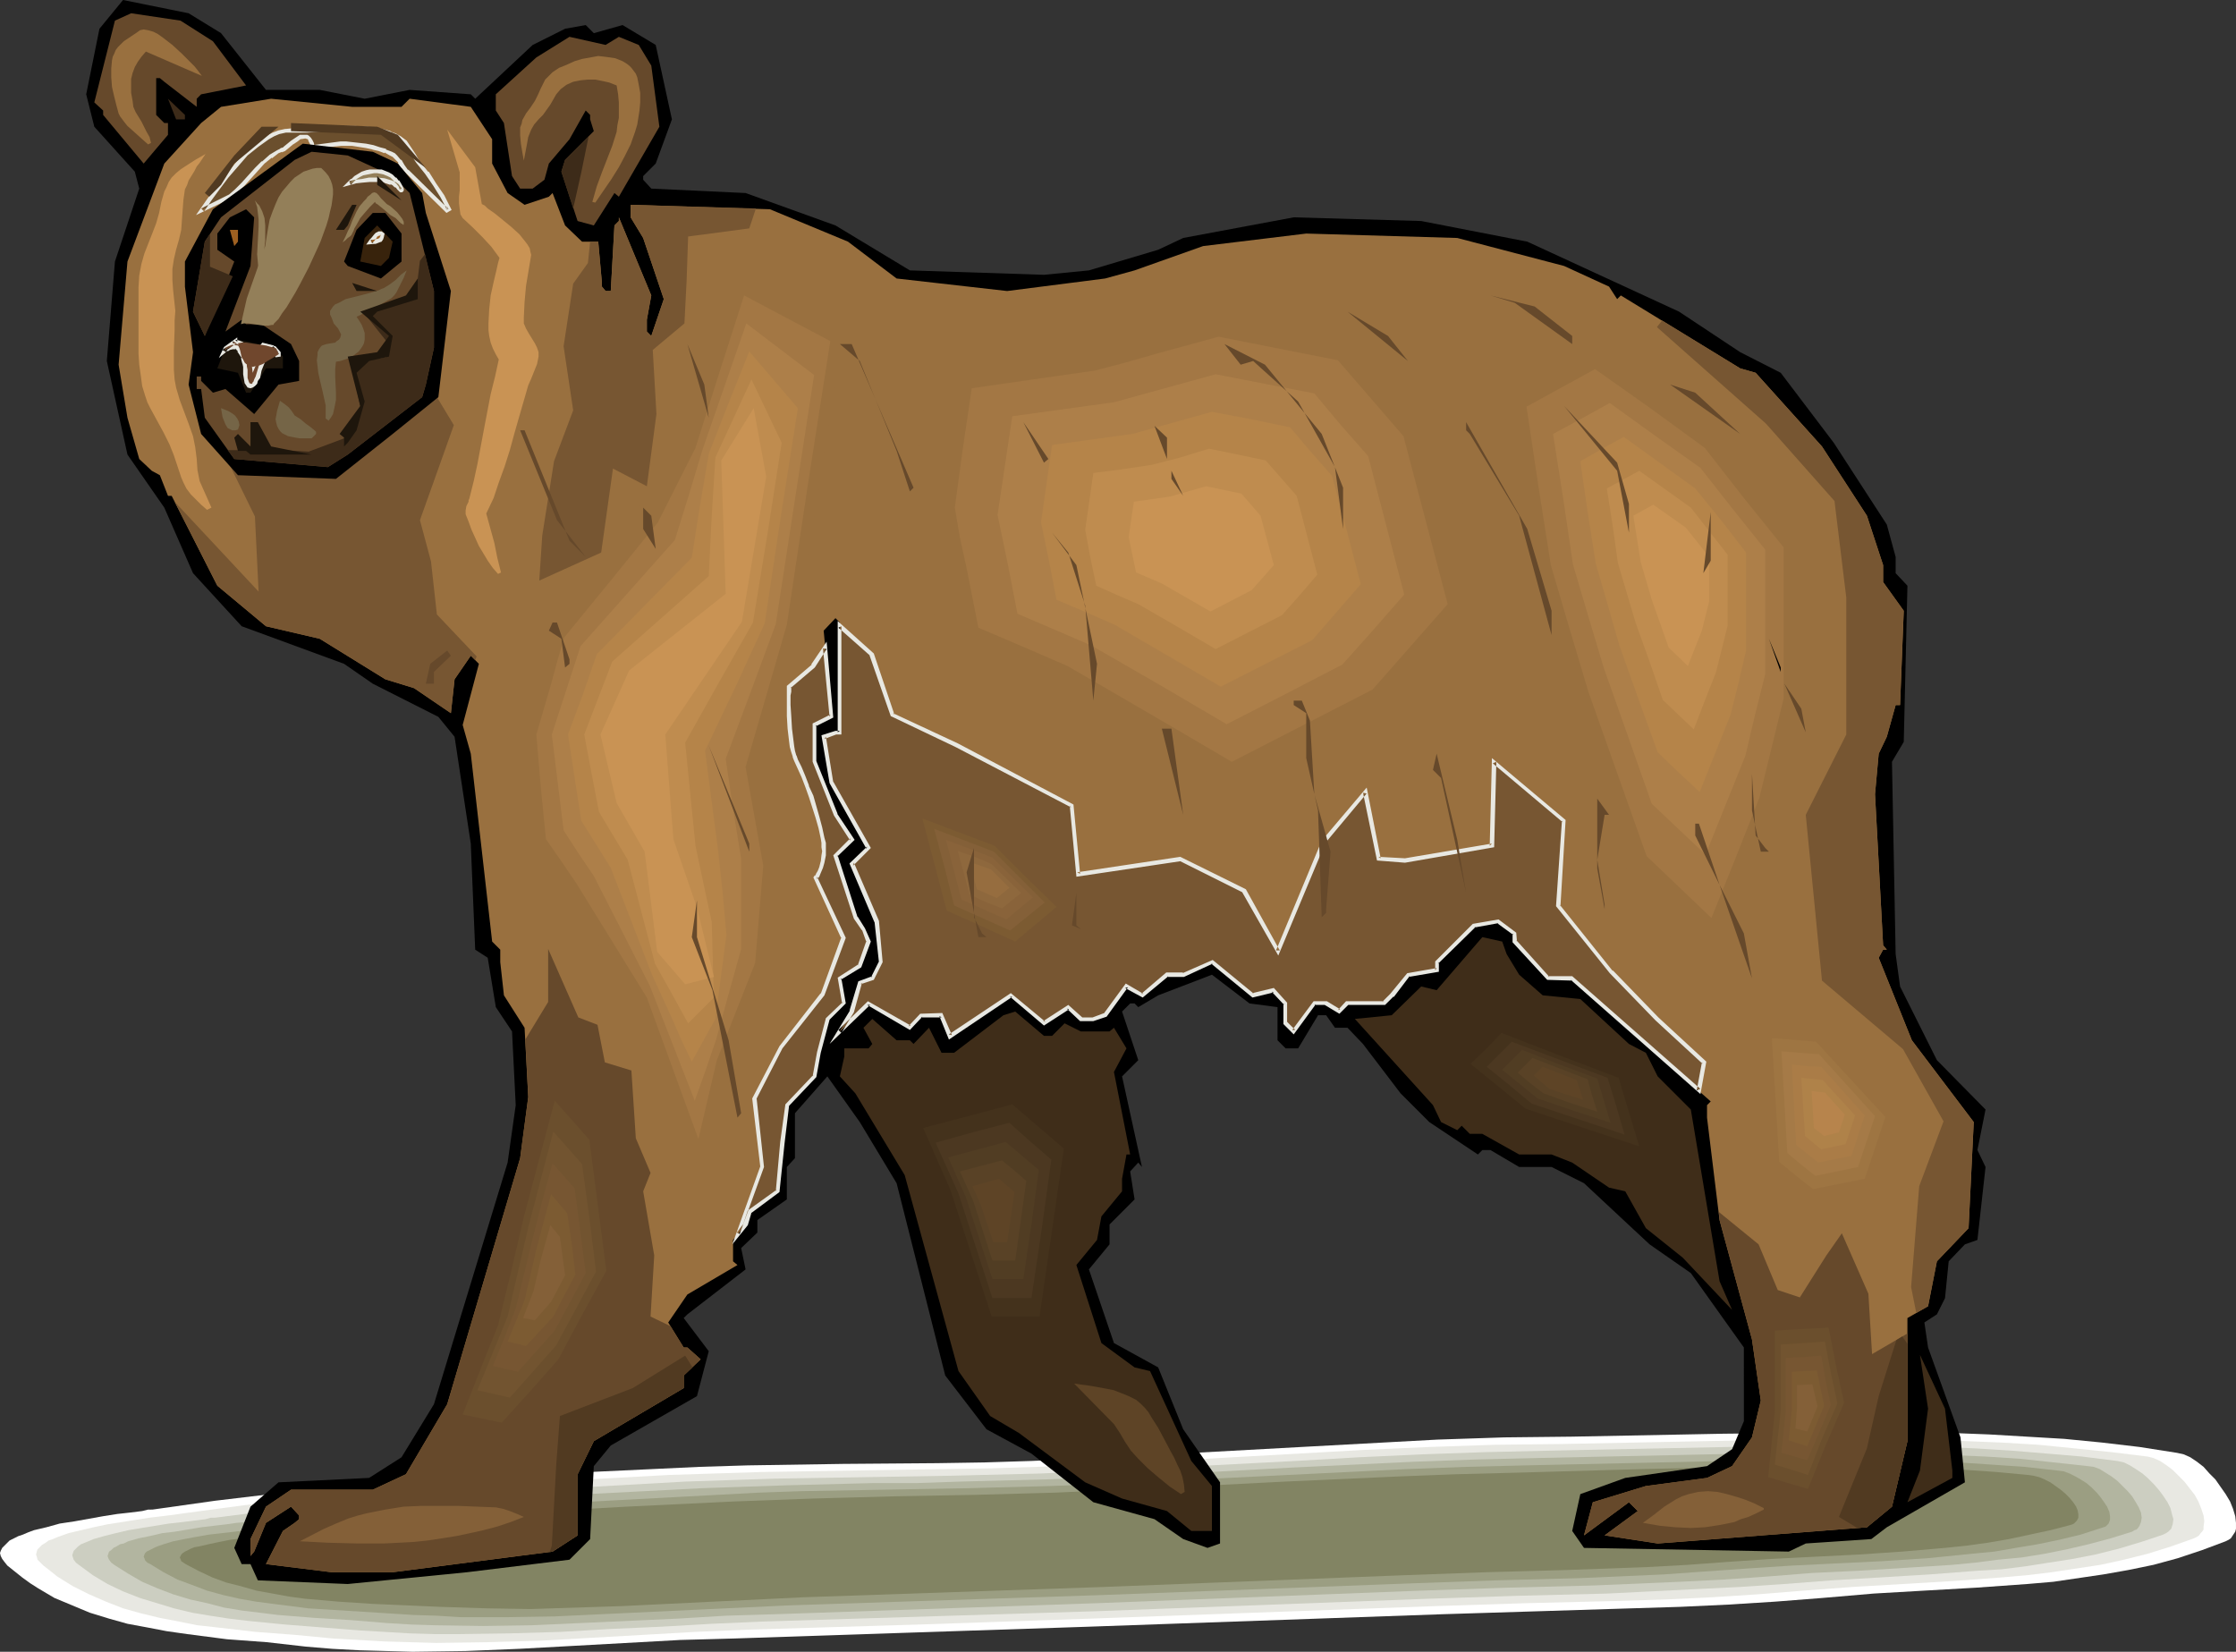 <?xml version="1.0" encoding="UTF-8" standalone="no"?>
<svg
   version="1.0"
   width="129.766mm"
   height="95.858mm"
   id="svg149"
   sodipodi:docname="Bear 26.wmf"
   xmlns:inkscape="http://www.inkscape.org/namespaces/inkscape"
   xmlns:sodipodi="http://sodipodi.sourceforge.net/DTD/sodipodi-0.dtd"
   xmlns="http://www.w3.org/2000/svg"
   xmlns:svg="http://www.w3.org/2000/svg">
  <rect width="100%" height="100%" fill="#333333" stroke="none"/>
  <sodipodi:namedview
     id="namedview149"
     pagecolor="#ffffff"
     bordercolor="#000000"
     borderopacity="0.25"
     inkscape:showpageshadow="2"
     inkscape:pageopacity="0.0"
     inkscape:pagecheckerboard="0"
     inkscape:deskcolor="#d1d1d1"
     inkscape:document-units="mm" />
  <defs
     id="defs1">
    <pattern
       id="WMFhbasepattern"
       patternUnits="userSpaceOnUse"
       width="6"
       height="6"
       x="0"
       y="0" />
  </defs>
  <path
     style="fill:#ffffff;fill-opacity:1;fill-rule:evenodd;stroke:none"
     d="m 33.451,331.109 13.736,-1.939 13.574,-1.616 13.736,-1.293 13.736,-0.97 13.736,-0.97 13.736,-0.646 13.736,-0.808 13.736,-0.646 10.342,-0.485 10.504,-0.323 20.846,-0.323 20.685,-0.162 10.342,-0.162 10.342,-0.323 14.867,-0.646 14.867,-0.808 29.573,-1.616 14.867,-0.808 14.867,-0.808 14.706,-0.485 14.867,-0.162 16.645,-0.323 16.645,-0.323 16.645,-0.162 16.645,-0.162 h 8.242 l 8.403,0.162 8.242,0.323 8.242,0.485 8.242,0.485 8.242,0.808 8.242,0.97 8.242,1.293 1.454,0.323 1.454,0.646 1.454,0.97 1.454,1.131 1.293,1.454 1.293,1.293 1.131,1.616 1.131,1.616 0.97,1.616 0.646,1.616 0.485,1.616 0.162,1.454 v 1.293 l -0.162,0.646 -0.323,0.485 -0.323,0.485 -0.323,0.485 -0.485,0.323 -0.646,0.323 -5.171,1.939 -5.333,1.778 -5.333,1.454 -5.494,1.131 -5.494,0.97 -5.494,0.808 -5.494,0.808 -5.656,0.485 -11.312,0.808 -11.312,0.646 -11.15,0.646 -11.312,0.97 -10.342,0.808 -10.342,0.646 -10.342,0.485 -10.504,0.323 -20.685,0.646 -20.846,0.646 -77.891,2.747 -38.946,1.293 -38.784,1.293 -11.797,0.323 -23.432,1.293 -11.797,0.646 -11.797,0.485 -11.635,0.162 -5.818,-0.162 -5.818,-0.162 -5.979,-0.323 -5.818,-0.485 -8.565,-0.97 -4.363,-0.323 -4.363,-0.323 -8.726,-1.131 -4.525,-0.646 -4.202,-0.808 -4.363,-0.808 -4.04,-1.131 -4.202,-1.293 -3.878,-1.616 -3.878,-1.616 -3.555,-2.101 -1.778,-1.131 -1.778,-1.293 L 3.232,344.683 1.616,343.39 0.97,342.582 0.485,341.936 0.162,341.29 0,340.643 l 0.162,-0.485 0.323,-0.646 0.485,-0.485 0.485,-0.485 0.646,-0.646 0.97,-0.485 0.97,-0.485 0.97,-0.323 1.131,-0.485 1.293,-0.485 2.747,-0.646 2.909,-0.808 3.232,-0.485 6.302,-1.131 3.07,-0.485 2.909,-0.323 2.586,-0.323 1.293,-0.323 z"
     id="path1" />
  <path
     style="fill:#e8e8e2;fill-opacity:1;fill-rule:evenodd;stroke:none"
     d="m 40.4,331.917 13.251,-1.778 13.251,-1.454 13.251,-1.131 13.251,-0.97 13.251,-0.808 13.413,-0.808 26.664,-1.454 10.019,-0.323 10.181,-0.323 20.038,-0.323 20.2,-0.323 10.181,-0.162 10.019,-0.323 14.382,-0.646 14.382,-0.646 14.221,-0.808 28.765,-1.616 14.382,-0.646 14.382,-0.485 14.382,-0.162 16.16,-0.323 16.16,-0.323 16.16,-0.323 16.16,-0.162 h 8.08 l 8.08,0.162 7.918,0.323 8.08,0.323 8.08,0.485 8.08,0.808 7.918,0.808 7.918,0.97 1.293,0.323 1.454,0.646 1.454,0.97 1.293,0.97 1.293,1.293 1.293,1.293 1.131,1.454 1.131,1.454 0.808,1.454 0.646,1.616 0.485,1.454 0.162,1.293 -0.162,1.131 v 0.646 l -0.323,0.485 -0.323,0.323 -0.323,0.485 -0.485,0.323 -0.646,0.323 -5.01,1.778 -5.171,1.616 -5.171,1.293 -5.171,1.131 -5.333,0.808 -5.333,0.808 -5.333,0.646 -5.494,0.485 -10.827,0.808 -10.989,0.646 -10.989,0.646 -10.827,0.808 -10.019,0.808 -10.019,0.646 -10.181,0.485 -10.181,0.323 -20.2,0.485 -20.038,0.646 -75.629,2.747 -37.653,1.293 -37.653,1.131 -11.474,0.485 -11.312,0.646 -22.786,1.293 -11.474,0.323 -11.312,0.162 -5.656,-0.162 -5.656,-0.162 -5.656,-0.323 -5.656,-0.323 -8.403,-0.808 -8.565,-0.646 -8.403,-0.97 -4.363,-0.485 -4.04,-0.808 -4.202,-0.808 -4.04,-0.97 -4.04,-1.131 -3.717,-1.454 -3.717,-1.616 -3.555,-1.778 -3.394,-2.101 -1.616,-1.293 -1.454,-1.131 -0.646,-0.646 -0.646,-0.646 -0.162,-0.646 -0.162,-0.485 0.162,-0.646 0.162,-0.485 0.485,-0.485 0.485,-0.485 0.808,-0.485 0.646,-0.485 0.97,-0.323 1.131,-0.485 2.262,-0.808 2.747,-0.646 2.747,-0.646 3.07,-0.646 6.141,-0.97 3.07,-0.485 2.747,-0.323 2.586,-0.323 1.131,-0.162 z"
     id="path2" />
  <path
     style="fill:#cccec1;fill-opacity:1;fill-rule:evenodd;stroke:none"
     d="m 47.187,332.887 12.766,-1.616 12.928,-1.293 12.766,-1.131 12.928,-0.97 25.856,-1.454 25.856,-1.454 9.696,-0.323 9.858,-0.323 19.554,-0.323 19.392,-0.323 19.554,-0.485 13.898,-0.646 14.059,-0.646 27.795,-1.454 13.898,-0.808 13.898,-0.646 13.898,-0.485 14.059,-0.323 15.514,-0.323 15.675,-0.323 15.675,-0.323 15.675,-0.162 15.514,0.162 7.918,0.162 7.757,0.323 7.757,0.485 7.757,0.646 7.595,0.646 7.757,0.97 1.454,0.323 1.293,0.646 1.293,0.808 1.454,0.97 1.131,0.97 1.293,1.293 1.131,1.293 0.97,1.293 0.97,1.454 0.646,1.293 0.323,1.293 0.323,1.131 -0.162,1.131 -0.323,0.97 -0.323,0.323 -0.323,0.323 -0.485,0.323 -0.646,0.323 -4.848,1.616 -4.848,1.454 -5.171,1.293 -5.01,0.97 -5.171,0.808 -5.171,0.808 -5.171,0.646 -5.333,0.323 -10.504,0.808 -10.666,0.646 -10.666,0.646 -10.504,0.808 -9.696,0.646 -9.858,0.485 -19.392,0.97 -19.554,0.485 -19.554,0.646 -73.205,2.747 -36.522,1.131 -36.522,1.131 -10.989,0.485 -11.15,0.646 -10.989,0.485 -10.989,0.646 -11.15,0.323 -10.989,0.162 h -5.494 l -5.494,-0.162 -5.494,-0.323 -5.494,-0.323 -8.08,-0.646 -8.242,-0.646 -8.242,-0.808 -4.04,-0.485 -4.202,-0.646 -3.878,-0.646 -4.04,-0.97 -3.717,-1.131 -3.717,-1.131 -3.717,-1.454 -3.394,-1.616 -3.232,-1.939 -3.07,-2.262 -0.646,-0.485 -0.485,-0.646 -0.162,-0.485 -0.162,-0.485 0.162,-0.485 0.162,-0.485 0.485,-0.485 0.485,-0.485 0.646,-0.485 0.808,-0.323 0.808,-0.323 1.131,-0.485 2.262,-0.646 2.586,-0.646 2.747,-0.646 2.909,-0.485 5.979,-0.97 2.909,-0.323 2.586,-0.323 2.586,-0.323 1.131,-0.323 z"
     id="path3" />
  <path
     style="fill:#b2b5a0;fill-opacity:1;fill-rule:evenodd;stroke:none"
     d="m 53.974,333.856 12.443,-1.454 12.443,-1.293 12.443,-0.97 12.605,-0.97 24.886,-1.454 12.605,-0.646 12.443,-0.646 9.373,-0.323 9.534,-0.323 18.907,-0.485 h 9.373 l 9.534,-0.323 18.907,-0.485 13.413,-0.485 13.413,-0.646 26.987,-1.454 26.987,-1.293 13.413,-0.485 13.574,-0.323 15.029,-0.323 15.19,-0.323 15.19,-0.323 15.19,-0.162 h 15.029 l 7.595,0.162 7.434,0.323 7.595,0.323 7.595,0.485 7.434,0.808 7.434,0.808 1.293,0.162 1.293,0.485 1.293,0.808 1.293,0.808 1.293,0.97 1.131,1.131 1.131,1.131 0.97,1.131 0.808,1.293 0.646,1.131 0.485,1.131 0.162,1.131 -0.162,0.97 -0.323,0.808 -0.323,0.485 -0.323,0.323 -0.485,0.162 -0.485,0.323 -4.686,1.454 -4.848,1.293 -4.848,1.131 -4.848,0.97 -5.01,0.808 -5.171,0.485 -5.01,0.646 -5.01,0.485 -10.181,0.646 -10.342,0.646 -10.181,0.485 -10.181,0.808 -9.373,0.646 -9.534,0.485 -18.907,0.808 -18.907,0.485 -18.907,0.646 -70.942,2.747 -70.619,2.424 -10.827,0.323 -10.666,0.646 -21.331,0.97 -10.666,0.485 -10.666,0.162 -10.666,-0.162 -5.171,-0.162 -5.333,-0.323 -7.918,-0.646 -7.918,-0.485 -8.08,-0.646 -3.878,-0.485 -4.04,-0.485 -3.878,-0.646 -3.717,-0.97 -3.717,-0.808 -3.717,-1.131 -3.394,-1.293 -3.394,-1.454 -3.07,-1.778 -3.07,-1.939 -0.646,-0.485 -0.485,-0.646 -0.162,-0.323 -0.162,-0.485 0.162,-0.485 0.162,-0.485 0.485,-0.323 0.485,-0.485 0.646,-0.323 0.808,-0.485 0.808,-0.162 0.97,-0.485 2.262,-0.646 2.424,-0.485 2.747,-0.646 2.747,-0.323 5.818,-0.97 2.747,-0.323 2.747,-0.323 2.262,-0.323 z"
     id="path4" />
  <path
     style="fill:#9b9e82;fill-opacity:1;fill-rule:evenodd;stroke:none"
     d="m 60.923,334.826 11.958,-1.454 11.958,-1.131 12.12,-0.97 12.12,-0.808 24.078,-1.293 24.24,-1.293 9.05,-0.485 9.211,-0.323 18.261,-0.323 9.05,-0.162 9.211,-0.162 18.261,-0.485 12.928,-0.485 13.09,-0.646 12.928,-0.646 13.09,-0.646 26.179,-1.293 12.928,-0.485 13.09,-0.323 29.25,-0.646 14.706,-0.323 14.544,-0.323 h 14.706 l 7.272,0.162 7.272,0.162 7.272,0.323 7.272,0.485 7.11,0.485 7.272,0.808 1.293,0.162 1.293,0.485 1.293,0.646 1.131,0.646 1.293,0.808 1.131,0.97 1.131,1.131 0.808,0.97 0.808,1.131 0.646,0.97 0.485,1.131 0.162,0.97 v 0.808 l -0.323,0.808 -0.646,0.646 -0.485,0.162 -0.485,0.162 -4.525,1.454 -4.686,1.131 -4.686,0.97 -4.848,0.808 -4.686,0.808 -5.01,0.485 -9.696,0.97 -9.858,0.646 -19.877,0.97 -9.858,0.646 -9.211,0.646 -9.05,0.646 -18.261,0.808 -18.261,0.485 -18.261,0.646 -68.518,2.586 -68.518,2.262 -10.342,0.485 -10.342,0.485 -20.523,0.97 -10.342,0.485 -10.181,0.162 h -10.342 l -5.171,-0.323 -5.171,-0.162 -7.595,-0.485 -7.757,-0.485 -7.757,-0.485 -3.717,-0.485 -3.878,-0.485 -3.717,-0.485 -3.717,-0.646 -3.555,-0.808 -3.555,-0.97 -3.394,-1.293 -3.07,-1.131 -3.07,-1.616 -2.909,-1.778 -0.646,-0.323 -0.485,-0.485 -0.162,-0.485 -0.162,-0.323 0.162,-0.485 0.162,-0.323 0.323,-0.323 0.646,-0.323 0.646,-0.323 0.646,-0.323 0.808,-0.323 0.97,-0.323 2.101,-0.646 2.424,-0.485 2.586,-0.485 2.747,-0.485 5.656,-0.646 2.586,-0.323 1.293,-0.162 1.293,-0.162 2.262,-0.323 z"
     id="path5" />
  <path
     style="fill:#828463;fill-opacity:1;fill-rule:evenodd;stroke:none"
     d="m 67.71,335.634 11.635,-1.131 11.635,-1.131 11.635,-0.808 11.635,-0.808 23.27,-1.293 23.432,-1.131 17.453,-0.646 17.776,-0.485 17.614,-0.323 17.614,-0.485 25.21,-1.131 25.21,-1.293 25.048,-1.131 12.605,-0.485 12.605,-0.323 28.28,-0.808 14.221,-0.323 14.059,-0.323 h 14.059 l 14.221,0.162 6.949,0.323 7.11,0.323 6.949,0.485 6.949,0.646 1.131,0.162 1.293,0.323 1.131,0.485 1.293,0.646 1.131,0.808 1.131,0.808 0.97,0.808 0.97,0.97 0.808,0.97 0.646,0.97 0.323,0.808 0.162,0.808 v 0.808 l -0.323,0.646 -0.646,0.646 -0.323,0.162 -0.485,0.162 -4.363,1.131 -4.525,0.97 -4.525,0.97 -4.686,0.808 -4.686,0.646 -4.686,0.485 -9.373,0.808 -9.534,0.646 -9.696,0.485 -9.534,0.485 -9.534,0.646 -8.726,0.646 -8.888,0.485 -17.614,0.646 -17.614,0.485 -17.776,0.646 -66.094,2.586 -65.933,2.262 -20.038,0.97 -19.877,0.97 -10.019,0.323 -10.019,0.323 -9.858,-0.162 -10.019,-0.323 -7.272,-0.323 -7.434,-0.323 -7.434,-0.485 -7.434,-0.646 -3.555,-0.485 -3.555,-0.646 -3.555,-0.646 -3.394,-0.97 -3.232,-0.808 -3.07,-1.131 -3.07,-1.454 -2.747,-1.454 -0.485,-0.323 -0.485,-0.323 -0.162,-0.485 -0.162,-0.323 0.162,-0.323 0.162,-0.323 0.323,-0.323 0.485,-0.323 0.646,-0.323 0.646,-0.323 0.808,-0.323 0.97,-0.162 2.101,-0.485 2.262,-0.485 2.424,-0.485 2.586,-0.323 5.494,-0.808 2.586,-0.323 2.424,-0.162 2.262,-0.323 z"
     id="path6" />
  <path
     style="fill:#000000;fill-opacity:1;fill-rule:evenodd;stroke:none"
     d="m 48.48,7.272 9.858,12.443 h 11.797 l 9.858,1.939 9.858,-1.939 13.413,0.97 0.97,0.97 12.605,-11.796 7.11,-3.555 4.525,-0.808 1.778,1.778 6.302,-1.778 7.272,4.363 3.555,16.321 -3.555,9.696 -2.747,2.747 v 0.808 l 1.778,1.939 20.685,0.97 19.715,7.11 16.322,9.857 29.411,0.97 9.858,-0.97 15.19,-4.525 5.494,-2.586 24.24,-4.525 27.957,0.808 23.27,4.525 33.29,15.352 13.413,8.888 8.888,4.525 11.635,15.352 11.635,17.937 1.939,7.11 v 3.555 l 2.586,2.747 -0.808,34.258 -2.586,4.363 0.808,42.176 0.97,7.11 8.08,16.16 10.666,10.827 -1.778,8.888 1.778,3.717 -1.778,15.998 -2.747,0.97 -3.555,3.717 -0.808,8.08 -1.778,3.555 -2.747,1.778 0.808,5.494 7.11,19.715 0.97,9.857 -17.13,9.857 -3.394,2.586 -14.382,0.97 -3.717,1.778 -44.925,-0.808 -2.586,-3.717 1.778,-8.08 9.858,-3.555 17.938,-2.586 5.494,-3.717 2.586,-6.141 V 295.558 l -11.635,-16.321 -9.05,-6.302 -14.382,-13.412 -7.11,-3.555 h -7.11 l -6.302,-3.717 h -1.778 l -0.97,0.97 -10.666,-7.11 -6.302,-6.302 -8.242,-10.827 -3.394,-3.555 h -2.747 l -1.939,-2.747 h -1.778 l -4.363,7.272 h -2.747 l -1.778,-1.778 v -7.272 l -6.141,-0.808 -8.242,-6.302 -11.797,4.525 -4.363,2.586 -0.808,-0.808 h -0.97 l -1.778,1.778 3.555,10.665 -3.555,3.555 4.363,19.876 -0.808,-0.97 -1.778,1.939 0.97,6.141 -5.494,5.494 v 4.363 l -4.525,5.494 5.494,16.16 9.696,5.333 5.494,13.574 8.08,11.635 v 13.412 l -2.747,0.97 -5.333,-1.939 -6.302,-4.363 -13.413,-3.717 -13.574,-10.665 -9.858,-5.333 -9.05,-11.796 -10.666,-42.176 -8.08,-13.412 -7.11,-10.019 -7.11,8.08 v 9.857 l -1.778,1.939 v 7.11 l -6.464,4.525 v 2.747 l -3.555,3.393 0.97,4.686 -12.766,9.857 -0.808,0.808 5.494,7.272 -2.586,9.857 -18.907,10.827 -3.717,4.525 -0.808,15.998 -4.525,4.525 -22.462,2.747 -26.179,2.586 -19.715,-0.808 -1.616,-3.555 H 53.005 l -1.616,-3.555 3.555,-9.049 6.141,-5.333 19.877,-0.97 7.11,-4.525 7.11,-11.635 16.16,-53.003 1.778,-12.604 -0.808,-16.16 -3.555,-5.333 -1.778,-10.827 -2.747,-1.778 -0.97,-23.27 -3.555,-23.431 -3.555,-4.363 -14.382,-7.272 -6.302,-4.363 L 53.005,137.356 42.339,125.721 36.037,111.339 27.957,99.704 23.432,79.182 25.21,57.366 30.542,41.368 29.573,37.652 20.685,27.794 18.907,20.684 21.816,6.302 26.987,0 41.37,2.909 Z"
     id="path7" />
  <path
     style="fill:#66492b;fill-opacity:1;fill-rule:evenodd;stroke:none"
     d="m 46.702,9.049 7.272,9.696 -9.858,1.939 -0.97,0.97 v 1.778 L 36.037,17.937 35.067,17.129 h -0.808 v 8.08 l 1.778,1.778 h 0.808 v 2.586 l -5.333,6.302 -8.888,-10.665 V 24.239 L 20.685,22.462 25.21,4.525 28.765,2.909 39.592,4.525 Z"
     id="path8" />
  <path
     style="fill:#66492b;fill-opacity:1;fill-rule:evenodd;stroke:none"
     d="m 135.744,8.08 4.363,1.778 2.747,4.525 1.778,13.412 -8.888,15.352 -0.97,-0.808 -4.525,7.11 -3.555,-0.97 -3.555,-10.827 0.808,-2.586 6.302,-6.302 -0.808,-2.586 v -0.97 l -0.97,-0.97 -3.555,6.302 -4.525,5.333 -0.97,3.555 -2.586,1.939 h -2.747 l -1.778,-2.747 -1.778,-11.635 -1.778,-2.747 v -3.555 l 8.888,-8.08 7.272,-4.525 7.918,1.778 z"
     id="path9" />
  <path
     style="fill:#3d2b19;fill-opacity:1;fill-rule:evenodd;stroke:none"
     d="m 40.562,26.178 h -1.939 l -1.778,-4.525 3.717,3.555 z"
     id="path10" />
  <path
     style="fill:#99703f;fill-opacity:1;fill-rule:evenodd;stroke:none"
     d="m 88.072,23.431 1.778,-1.778 13.413,1.778 4.686,7.11 v 5.333 l 3.394,6.464 3.717,2.586 5.333,-1.778 0.808,-0.808 2.747,7.11 3.717,3.555 h 3.555 l 0.808,9.049 v 0.808 l 0.808,0.97 h 1.131 l 0.808,-14.382 0.97,-0.97 v -0.808 l 7.11,17.129 -0.97,5.333 v 2.586 l 0.97,0.97 2.747,-8.08 -4.525,-13.412 -2.747,-4.525 v -2.747 l 30.542,0.97 17.13,7.11 10.666,8.08 24.24,2.747 21.493,-2.747 6.464,-1.778 15.029,-5.333 22.624,-2.747 33.128,0.97 23.432,6.141 9.858,4.525 1.778,2.747 0.808,-0.808 26.179,15.998 3.394,0.97 14.544,16.16 9.858,15.19 3.555,10.827 v 3.717 l 4.525,6.302 -0.808,20.684 h -0.97 l -1.939,6.949 -1.778,3.717 -0.808,8.888 1.778,33.127 0.808,0.97 h -0.808 l -0.97,1.778 7.272,18.099 13.574,17.937 -1.131,23.27 -6.949,7.272 -1.939,9.857 -4.525,2.586 v 26.986 l -3.394,14.382 -5.494,4.525 -45.894,3.555 -11.635,-1.778 7.272,-5.333 -1.939,-1.939 -9.858,7.272 1.939,-7.272 11.635,-3.555 13.413,-1.778 5.494,-2.586 4.363,-6.302 1.939,-8.08 -1.939,-13.412 -7.11,-26.178 -2.747,-22.462 v -2.747 l 0.808,-0.808 -30.381,-26.986 h -5.333 l -7.272,-8.08 v -1.778 l -3.717,-2.586 -5.171,0.808 -8.242,8.08 v 1.778 l -6.302,0.97 -3.555,4.525 -1.778,1.778 h -7.918 l -1.778,1.778 -2.909,-1.778 h -2.586 l -4.525,6.141 -1.778,-1.778 v -4.363 l -2.747,-2.909 -4.363,1.131 -9.05,-7.272 -6.302,2.747 h -3.555 l -5.494,4.525 -3.394,-1.939 -4.686,6.302 -2.586,0.808 h -2.747 l -2.747,-2.586 -5.333,3.555 -7.272,-6.141 -13.251,8.888 -1.939,-4.525 h -4.525 l -2.424,2.747 -9.05,-5.333 -6.302,6.141 2.586,-4.363 1.778,-6.302 2.747,-0.97 1.778,-3.555 -0.808,-8.888 -5.494,-12.604 3.717,-3.555 -8.08,-14.382 -1.778,-10.019 2.586,-0.97 h 0.97 v -24.078 l -0.97,-0.97 -2.586,2.747 1.778,18.907 -3.717,1.778 v 8.08 l 4.525,11.635 3.555,5.494 -3.555,3.394 4.363,13.574 1.778,2.586 1.131,2.747 -1.939,5.333 -4.363,2.747 0.97,5.494 -3.717,3.393 -1.778,7.433 -0.97,5.171 -6.141,6.302 -0.97,8.08 -0.97,10.827 -6.302,4.525 -0.808,2.747 -2.747,3.393 v 4.686 l 0.97,0.808 -10.989,6.464 -4.202,6.141 3.394,5.494 h 0.808 l 2.909,2.586 -3.717,3.555 v 2.747 l -19.715,11.635 -3.555,7.272 v 13.412 l -5.494,3.555 -35.067,4.525 H 72.72 l -14.382,-1.778 3.717,-7.272 2.586,-1.778 0.97,-0.808 v -0.808 l -1.778,-1.939 -5.494,3.555 -2.586,6.302 -0.808,0.97 v -3.717 l 3.394,-7.11 5.494,-3.717 h 17.938 l 7.272,-3.393 9.05,-15.352 15.998,-53.973 1.778,-13.412 -0.808,-15.19 -4.525,-7.11 -0.808,-7.272 v -2.747 l -1.778,-1.778 -4.686,-41.207 -1.778,-6.302 3.555,-13.412 -1.778,-1.778 -3.555,5.171 -0.808,7.433 -8.08,-5.494 -6.302,-1.939 -14.382,-8.888 -11.797,-2.747 -10.666,-8.888 -10.019,-19.715 h -0.808 l -1.778,-4.525 -1.778,-0.97 -2.747,-2.586 -2.586,-9.049 -1.939,-11.635 1.939,-22.623 8.08,-21.492 8.08,-8.888 4.363,-3.555 10.989,-1.778 17.776,1.778 z"
     id="path11" />
  <path
     style="fill:#99703f;fill-opacity:1;fill-rule:evenodd;stroke:none"
     d="m 376.689,215.084 -16.806,-15.998 -15.029,-42.338 -9.696,-32.804 -6.302,-40.722 17.776,-9.696 28.28,20.361 20.362,25.694 v 38.945 l -6.141,25.532 z"
     id="path12" />
  <path
     style="fill:#a37744;fill-opacity:1;fill-rule:evenodd;stroke:none"
     d="m 375.396,201.348 -7.11,-6.787 -7.11,-6.787 -12.766,-36.036 -4.202,-14.059 -4.04,-13.736 -2.747,-17.452 -2.586,-17.291 15.029,-8.241 12.12,8.565 11.958,8.726 8.565,10.988 8.726,10.827 v 33.127 l -5.333,21.815 -5.171,13.089 z"
     id="path13" />
  <path
     style="fill:#ad7f49;fill-opacity:1;fill-rule:evenodd;stroke:none"
     d="m 374.104,187.451 -11.797,-11.15 -5.171,-14.705 -5.333,-15.028 -3.394,-11.312 -3.394,-11.473 -2.101,-14.22 -2.262,-14.382 6.302,-3.394 6.141,-3.394 9.858,7.11 10.019,7.11 7.11,9.049 7.11,8.888 v 27.31 l -2.262,9.049 -2.101,8.888 z"
     id="path14" />
  <path
     style="fill:#b58449;fill-opacity:1;fill-rule:evenodd;stroke:none"
     d="m 372.811,173.715 -4.686,-4.363 -4.525,-4.363 -4.202,-11.635 -4.202,-11.796 -2.586,-9.049 -2.586,-8.888 -1.778,-11.312 -1.616,-11.15 4.848,-2.747 4.686,-2.586 15.675,11.312 5.656,6.949 5.494,7.11 v 21.492 l -1.616,6.949 -1.778,7.11 z"
     id="path15" />
  <path
     style="fill:#bf8c4f;fill-opacity:1;fill-rule:evenodd;stroke:none"
     d="m 371.518,159.98 -3.394,-3.232 -3.394,-3.232 -2.909,-8.403 -3.07,-8.565 -3.878,-13.089 -1.131,-8.08 -1.293,-8.241 7.11,-3.878 5.656,4.04 5.656,4.04 4.04,5.171 4.04,5.171 v 15.513 l -1.293,5.171 -1.293,5.171 -2.424,6.141 z"
     id="path16" />
  <path
     style="fill:#c99354;fill-opacity:1;fill-rule:evenodd;stroke:none"
     d="m 370.225,146.082 -4.202,-4.04 -3.717,-10.504 -2.424,-8.241 -1.616,-10.181 4.363,-2.424 7.11,5.009 5.171,6.464 v 9.696 l -1.616,6.464 z"
     id="path17" />
  <path
     style="fill:#99703f;fill-opacity:1;fill-rule:evenodd;stroke:none"
     d="m 271.488,175.331 -42.501,-24.724 -22.947,-9.857 -6.141,-30.865 4.202,-31.026 31.997,-4.363 31.835,-8.888 30.866,6.141 16.968,19.553 11.474,43.308 -19.554,22.139 z"
     id="path18" />
  <path
     style="fill:#a37744;fill-opacity:1;fill-rule:evenodd;stroke:none"
     d="m 270.195,167.09 -17.938,-10.504 -18.099,-10.504 -9.696,-4.201 -9.858,-4.201 -2.586,-13.089 -1.454,-6.625 -1.131,-6.625 1.778,-13.089 1.939,-13.089 13.413,-1.939 13.574,-1.939 6.787,-1.778 6.787,-1.939 13.574,-3.717 26.179,5.171 14.382,16.644 9.696,36.844 -16.483,18.745 z"
     id="path19" />
  <path
     style="fill:#ad7f49;fill-opacity:1;fill-rule:evenodd;stroke:none"
     d="m 269.064,158.848 -14.867,-8.726 -14.867,-8.565 -16.16,-6.949 -2.101,-10.827 -2.262,-10.827 1.616,-10.827 1.616,-10.827 22.301,-3.07 22.301,-6.141 10.827,2.101 10.827,2.101 5.818,6.949 5.979,6.787 7.918,30.38 -6.787,7.757 -6.787,7.595 -12.766,6.625 z"
     id="path20" />
  <path
     style="fill:#b58449;fill-opacity:1;fill-rule:evenodd;stroke:none"
     d="m 267.771,150.607 -23.27,-13.574 -6.302,-2.747 -6.464,-2.747 -1.616,-8.403 -1.778,-8.565 2.424,-16.968 17.614,-2.424 8.726,-2.424 8.726,-2.424 8.565,1.616 8.565,1.778 4.525,5.333 4.686,5.333 3.232,11.958 3.07,11.796 -5.333,6.141 -5.333,6.141 z"
     id="path21" />
  <path
     style="fill:#bf8c4f;fill-opacity:1;fill-rule:evenodd;stroke:none"
     d="m 266.64,142.366 -8.565,-5.009 -8.403,-4.848 -4.525,-1.939 -4.686,-2.101 -1.293,-6.141 -1.131,-6.141 1.778,-12.443 6.302,-0.808 6.464,-0.97 6.302,-1.616 6.302,-1.939 6.302,1.293 6.141,1.293 3.394,3.878 3.394,3.878 4.525,17.291 -3.878,4.525 -3.878,4.363 z"
     id="path22" />
  <path
     style="fill:#c99354;fill-opacity:1;fill-rule:evenodd;stroke:none"
     d="m 265.509,134.124 -10.666,-6.141 -5.656,-2.424 -1.616,-7.757 1.131,-7.757 7.918,-1.131 7.918,-2.262 7.757,1.616 4.202,4.848 2.909,10.827 -4.848,5.494 z"
     id="path23" />
  <path
     style="fill:#99703f;fill-opacity:1;fill-rule:evenodd;stroke:none"
     d="m 115.867,185.996 -1.939,-24.886 6.302,-22.947 20.362,-27.471 10.504,-13.251 11.635,-38.945 22.947,8.888 -10.666,69.809 -6.949,32.804 4.363,21.331 -3.555,22.947 -11.474,22.947 -3.555,21.169 -12.443,-37.167 -18.584,-25.532 z"
     id="path24" />
  <path
     style="fill:#a37744;fill-opacity:1;fill-rule:evenodd;stroke:none"
     d="m 119.745,184.057 -1.131,-11.473 -0.97,-11.473 3.07,-10.504 1.454,-5.333 1.616,-5.494 10.181,-12.443 10.342,-12.766 8.242,-16.321 5.333,-16.806 5.333,-16.644 18.907,10.019 -4.848,31.026 -4.686,31.188 -9.05,31.188 1.939,10.827 1.939,10.827 -1.778,21.331 -8.403,21.331 -4.04,17.291 -5.656,-15.513 -5.656,-15.513 -15.352,-24.886 -3.394,-5.009 z"
     id="path25" />
  <path
     style="fill:#ad7f49;fill-opacity:1;fill-rule:evenodd;stroke:none"
     d="m 123.624,182.118 -1.293,-10.504 -1.293,-10.504 6.302,-19.391 20.685,-23.27 3.07,-9.857 2.909,-9.696 9.696,-27.956 14.867,11.312 -4.202,27.31 -4.202,27.31 -5.494,14.867 -5.494,14.705 1.616,10.988 1.778,10.989 v 19.715 l -2.747,9.857 -2.747,10.019 -2.262,6.625 -2.424,6.787 -9.858,-25.209 -12.282,-24.078 -3.394,-5.009 z"
     id="path26" />
  <path
     style="fill:#b58449;fill-opacity:1;fill-rule:evenodd;stroke:none"
     d="m 127.502,180.017 -1.454,-9.373 -1.454,-9.534 3.232,-8.726 3.07,-8.888 20.846,-21.169 1.778,-11.312 1.939,-11.473 4.363,-11.15 4.525,-11.312 10.666,12.443 -3.717,23.593 -3.555,23.593 -6.464,14.059 -6.626,13.897 1.454,11.15 1.454,11.15 0.97,9.049 0.808,9.049 -2.424,18.422 -5.171,9.373 -2.262,-4.686 -2.101,-4.848 -4.363,-9.534 -9.05,-23.431 z"
     id="path27" />
  <path
     style="fill:#bf8c4f;fill-opacity:1;fill-rule:evenodd;stroke:none"
     d="m 131.381,178.078 -1.616,-8.403 -1.616,-8.565 6.141,-15.998 21.17,-18.745 0.646,-13.089 0.808,-12.928 7.918,-17.129 6.626,13.897 -3.07,19.715 -3.232,19.715 -7.434,13.089 -7.434,13.251 1.131,11.312 1.131,11.312 1.778,8.403 1.778,8.241 0.485,16.644 -2.747,2.747 -2.909,2.909 -3.555,-6.464 -3.717,-6.625 -5.979,-22.785 z"
     id="path28" />
  <path
     style="fill:#c99354;fill-opacity:1;fill-rule:evenodd;stroke:none"
     d="m 135.259,176.139 -3.555,-15.028 6.302,-14.059 21.17,-16.806 -0.97,-29.249 7.11,-11.473 2.747,15.028 -5.333,31.834 -16.806,24.724 1.778,22.947 5.171,15.028 3.717,15.19 -6.302,1.616 -6.141,-7.11 -2.747,-21.977 z"
     id="path29" />
  <path
     style="fill:#c99354;fill-opacity:1;fill-rule:evenodd;stroke:none"
     d="m 98.091,28.441 6.141,8.241 1.454,8.08 0.646,0.323 0.646,0.646 1.616,1.131 1.778,1.454 1.778,1.454 1.778,1.616 0.646,0.808 0.646,0.808 0.485,0.646 0.485,0.808 0.162,0.808 0.162,0.646 -1.131,6.787 -0.323,3.555 -0.162,3.394 v 1.293 l 0.485,1.131 0.646,1.131 1.293,2.101 0.485,0.97 0.323,0.97 v 0.97 l -0.323,1.616 -0.646,1.616 -0.646,1.616 -0.646,1.454 -2.101,7.272 -0.97,3.394 -0.97,3.555 -1.131,3.555 -1.293,3.555 -1.131,3.394 -1.616,3.393 1.778,6.464 0.646,3.232 0.808,3.232 -0.646,0.323 -1.131,-1.293 -1.131,-1.616 -0.97,-1.616 -0.97,-1.616 -0.808,-1.778 -0.808,-1.778 -0.646,-1.778 -0.646,-1.616 v -0.323 -0.485 l 0.162,-0.97 0.485,-0.97 v -0.323 l 0.162,-0.323 0.97,-3.878 0.808,-3.717 1.454,-7.757 1.454,-7.595 0.97,-3.878 0.808,-3.717 -0.646,-1.131 -0.646,-1.293 -0.485,-1.293 -0.323,-1.454 -0.162,-1.293 v -1.454 l 0.162,-3.07 0.323,-3.07 0.646,-2.909 0.646,-2.747 0.323,-1.454 0.323,-1.131 -1.778,-2.424 -1.939,-2.101 -2.101,-2.101 -2.262,-2.101 -0.485,-0.808 -0.162,-1.131 -0.162,-1.293 v -1.454 l 0.162,-1.454 v -1.454 -1.293 -1.131 z"
     id="path30" />
  <path
     style="fill:#775632;fill-opacity:1;fill-rule:evenodd;stroke:none"
     d="m 363.438,71.748 23.917,21.169 15.029,16.968 2.586,21.169 v 30.057 l -8.888,17.614 3.555,36.359 17.776,15.028 8.888,15.836 -5.333,14.22 -1.778,22.139 1.131,5.656 2.586,-1.454 1.939,-9.857 6.949,-7.272 1.131,-23.27 -13.574,-17.937 -7.272,-18.099 0.97,-1.778 h 0.808 l -0.808,-0.97 -1.778,-33.127 0.808,-8.888 1.778,-3.717 1.939,-6.949 h 0.97 l 0.808,-20.684 -4.525,-6.302 v -3.717 l -3.555,-10.827 -9.858,-15.19 -14.544,-16.16 -3.394,-0.97 -17.13,-10.504 z"
     id="path31" />
  <path
     style="fill:#775632;fill-opacity:1;fill-rule:evenodd;stroke:none"
     d="m 184.224,137.356 v 23.27 h -0.97 l -2.586,0.97 1.778,10.019 8.08,14.382 -3.717,3.555 5.494,12.604 0.808,8.888 -1.778,3.555 -2.747,0.97 -1.778,6.302 -2.586,4.363 6.302,-6.141 9.05,5.333 2.424,-2.747 h 4.525 l 1.939,4.525 13.251,-8.888 7.272,6.141 5.333,-3.555 2.747,2.586 h 2.747 l 2.586,-0.808 4.686,-6.302 3.394,1.939 5.494,-4.525 h 3.555 l 6.302,-2.747 9.05,7.272 4.363,-1.131 2.747,2.909 v 4.363 l 1.778,1.778 4.525,-6.141 h 2.586 l 2.909,1.778 1.778,-1.778 h 7.918 l 1.778,-1.778 3.555,-4.525 6.302,-0.97 v -1.778 l 8.242,-8.08 5.171,-0.808 3.717,2.586 v 1.778 l 7.272,8.08 h 5.333 l 27.795,24.563 1.131,-6.141 -10.342,-9.534 -10.019,-10.342 -11.635,-14.382 1.293,-18.745 -15.352,-12.928 -0.485,18.422 -19.069,3.232 -5.818,-0.323 -2.909,-14.544 -9.05,10.665 -10.019,24.078 -7.434,-13.251 -14.221,-6.949 -22.301,3.232 -1.293,-14.867 -25.21,-13.251 -14.221,-6.787 -4.525,-13.251 z m -22.301,133.316 5.171,-14.705 -1.616,-15.028 5.818,-11.15 9.211,-11.635 4.525,-12.443 -6.141,-13.251 0.162,-0.162 0.323,-0.323 0.323,-0.646 0.485,-0.97 0.323,-1.293 0.162,-1.454 0.162,-0.808 -0.162,-0.97 v -0.97 l -0.162,-1.131 -0.646,-2.262 -0.485,-2.262 -1.454,-4.525 -0.808,-2.262 -0.808,-2.101 -0.808,-1.939 -0.808,-1.616 -0.485,-0.808 -0.162,-1.131 -0.323,-1.131 -0.162,-1.131 -0.323,-2.747 -0.162,-2.747 -0.162,-2.424 v -2.101 l 0.162,-0.808 v -1.131 l 5.333,-4.525 2.586,-4.04 1.454,15.19 -3.717,1.778 v 8.08 l 4.525,11.635 3.555,5.494 -3.555,3.394 4.363,13.574 1.778,2.586 1.131,2.747 -1.939,5.333 -4.363,2.747 0.97,5.494 -3.717,3.393 -1.778,7.433 -0.97,5.171 -6.141,6.302 -0.97,8.08 -0.97,10.827 -6.302,4.525 -0.808,2.747 z"
     id="path32" />
  <path
     style="fill:#e8e8e2;fill-opacity:1;fill-rule:evenodd;stroke:none"
     d="m 183.739,160.626 0.485,-0.323 h -0.97 l -3.07,0.97 1.778,10.504 8.08,14.382 0.162,-0.485 -3.878,3.717 5.494,12.928 v -0.162 l 0.97,8.888 v -0.162 l -1.778,3.555 0.323,-0.323 -3.07,1.131 -1.939,6.464 0.162,-0.162 -4.525,7.433 8.888,-8.565 h -0.646 l 9.373,5.494 2.747,-2.909 -0.323,0.162 h 4.525 l -0.485,-0.323 2.101,5.171 13.898,-9.373 h -0.485 l 7.434,6.302 5.494,-3.555 -0.485,-0.162 2.909,2.747 h 2.909 l 2.909,-0.97 4.686,-6.464 -0.646,0.162 3.878,2.101 5.656,-4.686 -0.323,0.162 h 3.717 l 6.302,-2.909 h -0.323 l 9.05,7.433 4.686,-1.131 -0.485,-0.162 2.747,2.909 -0.162,-0.323 v 4.525 l 2.262,2.262 4.848,-6.625 -0.323,0.162 h 2.586 -0.323 l 3.232,1.939 1.939,-1.939 h -0.162 8.242 l 1.778,-1.778 h 0.162 l 3.555,-4.686 -0.323,0.323 6.626,-1.131 v -2.101 l -0.162,0.323 8.242,-8.08 -0.323,0.162 5.333,-0.97 h -0.323 l 3.555,2.586 -0.162,-0.323 v 1.939 l 7.595,8.241 5.494,0.162 -0.323,-0.162 28.442,25.047 1.293,-7.11 -10.504,-9.696 -10.019,-10.342 v 0.162 l -11.635,-14.544 0.162,0.323 1.131,-18.907 -16.16,-13.574 -0.485,19.23 0.485,-0.485 -19.069,3.232 v 0 l -5.818,-0.323 0.485,0.323 -3.07,-15.513 -9.858,11.635 -10.019,24.078 h 0.808 l -7.434,-13.412 -14.382,-7.11 -22.624,3.393 0.646,0.323 -1.454,-15.19 -25.371,-13.412 -14.221,-6.625 0.323,0.323 -4.525,-13.412 -7.918,-7.11 v 24.401 l 0.808,0.485 v -23.755 l -0.646,0.323 6.949,6.141 -0.162,-0.162 4.686,13.412 14.221,6.787 25.371,13.251 -0.323,-0.323 1.454,15.513 22.786,-3.394 -0.323,-0.162 14.221,7.11 -0.323,-0.162 7.918,13.897 10.342,-24.724 v 0 l 9.05,-10.827 -0.808,-0.162 3.07,14.867 6.141,0.485 19.554,-3.393 0.485,-18.745 -0.808,0.323 15.352,12.928 -0.162,-0.323 -1.293,18.745 11.797,14.705 v 0 l 10.019,10.342 10.342,9.534 -0.162,-0.323 -1.131,6.141 0.808,-0.323 -28.118,-24.724 h -5.333 l 0.323,0.162 -7.272,-8.08 0.162,0.323 -0.162,-1.939 -3.878,-2.909 -5.656,0.97 -8.242,8.241 v 1.939 l 0.323,-0.485 -6.464,1.131 -3.717,4.525 v 0 l -1.778,1.778 0.323,-0.162 h -8.242 l -1.778,1.939 0.485,-0.162 -2.909,-1.778 h -2.909 l -4.686,6.302 h 0.646 l -1.778,-1.778 v 0.323 -4.525 l -2.909,-3.232 -4.686,1.131 0.323,0.162 -9.05,-7.433 -6.626,2.909 0.162,-0.162 h -3.717 l -5.494,4.686 h 0.485 l -3.878,-2.262 -4.848,6.625 0.162,-0.162 -2.586,0.97 h 0.162 -2.747 0.323 l -3.07,-2.747 -5.494,3.555 0.485,0.162 -7.595,-6.302 -13.574,9.049 0.646,0.162 -2.101,-4.848 -4.848,0.162 -2.586,2.747 0.485,-0.162 -9.373,-5.333 -6.464,6.302 0.646,0.646 2.747,-4.525 1.778,-6.464 -0.323,0.323 2.909,-0.97 1.939,-3.878 -0.808,-9.049 -5.494,-12.766 -0.162,0.646 3.878,-3.878 -8.242,-14.544 v 0.162 l -1.616,-10.019 -0.323,0.485 2.586,-0.97 h -0.162 1.293 z"
     id="path33" />
  <path
     style="fill:#e8e8e2;fill-opacity:1;fill-rule:evenodd;stroke:none"
     d="m 161.6,270.349 0.646,0.323 5.333,-14.705 -1.616,-15.028 -0.162,0.323 5.818,-11.312 v 0 l 9.211,-11.635 4.686,-12.604 -6.302,-13.412 v 0.485 l 0.162,-0.162 v 0 l 0.323,-0.323 0.323,-0.808 0.485,-1.131 0.323,-1.131 v 0 l 0.323,-1.616 v -0.808 -0.162 -0.808 0 -0.97 0 l -0.323,-1.131 v 0 l -0.485,-2.262 -0.646,-2.424 -1.293,-4.525 -0.97,-2.101 v -0.162 l -0.808,-2.101 v 0 l -0.808,-1.939 -0.808,-1.616 -0.323,-0.97 v 0.162 l -0.323,-1.131 -0.162,-0.97 v 0 l -0.162,-1.293 -0.323,-2.586 v 0 l -0.162,-2.747 -0.162,-2.424 v -2.101 0 l 0.162,-0.808 v -1.131 l -0.162,0.323 5.333,-4.525 2.586,-4.04 -0.808,-0.162 1.454,15.028 0.162,-0.485 -3.878,1.939 v 8.403 l 4.686,11.796 3.555,5.494 v -0.485 l -3.717,3.717 4.525,13.897 1.778,2.586 v -0.162 l 0.97,2.747 v -0.323 l -1.939,5.494 0.162,-0.323 -4.525,2.909 0.97,5.656 0.162,-0.323 -3.717,3.555 -1.939,7.433 v 0 l -0.97,5.333 0.162,-0.323 -6.141,6.464 -1.131,8.241 -0.97,10.827 0.162,-0.323 -6.302,4.525 -0.97,2.909 0.162,-0.162 -1.616,2.101 -0.97,2.586 3.394,-4.201 0.808,-2.747 -0.162,0.162 6.302,-4.686 1.131,-10.827 0.97,-8.08 -0.162,0.162 6.141,-6.464 0.97,-5.333 v 0 l 1.939,-7.272 -0.162,0.162 3.717,-3.717 -0.97,-5.494 -0.162,0.323 4.525,-2.747 2.101,-5.656 -1.293,-2.909 -1.616,-2.586 v 0.162 l -4.363,-13.574 -0.162,0.323 3.878,-3.717 -3.878,-5.817 0.162,0.162 -4.686,-11.635 v 0.162 -8.08 l -0.162,0.323 3.878,-1.939 -1.454,-16.644 -3.394,5.009 h 0.162 l -5.494,4.686 v 1.293 0 0.646 0.162 2.101 2.424 l 0.162,2.747 v 0 l 0.323,2.747 0.162,1.293 v 0 l 0.323,1.131 0.323,0.97 v 0.162 l 0.323,0.808 0.808,1.778 0.808,1.778 v 0 l 0.808,2.101 v 0 l 0.808,2.262 1.454,4.525 0.646,2.262 0.485,2.262 v 0 l 0.162,0.97 v 0 0.97 0 l 0.162,0.97 v -0.162 l -0.162,0.97 -0.162,1.454 v -0.162 l -0.323,1.293 v 0 l -0.323,0.808 -0.485,0.808 0.162,-0.162 -0.323,0.485 v -0.162 l -0.323,0.485 6.141,13.412 v -0.323 l -4.525,12.443 v -0.162 l -9.05,11.635 -5.979,11.473 1.778,15.028 v -0.162 l -6.141,17.129 z"
     id="path34" />
  <path
     style="fill:#775632;fill-opacity:1;fill-rule:evenodd;stroke:none"
     d="m 223.654,208.781 -17.614,-7.918 -6.141,-23.755 18.422,6.949 15.837,15.998 z"
     id="path35" />
  <path
     style="fill:#7c5b32;fill-opacity:1;fill-rule:evenodd;stroke:none"
     d="m 222.685,206.519 -7.434,-3.394 -7.595,-3.393 -5.333,-20.199 15.837,5.979 6.787,6.787 6.787,6.625 z"
     id="path36" />
  <path
     style="fill:#846038;fill-opacity:1;fill-rule:evenodd;stroke:none"
     d="m 221.553,204.095 -6.141,-2.747 -6.141,-2.747 -2.101,-8.403 -2.262,-8.403 13.09,5.009 5.494,5.494 5.656,5.656 z"
     id="path37" />
  <path
     style="fill:#89633a;fill-opacity:1;fill-rule:evenodd;stroke:none"
     d="m 220.745,201.671 -9.858,-4.363 -3.394,-13.089 5.171,1.939 5.01,1.939 8.888,8.726 -2.909,2.424 z"
     id="path38" />
  <path
     style="fill:#8e683d;fill-opacity:1;fill-rule:evenodd;stroke:none"
     d="m 219.776,199.247 -3.717,-1.454 -3.394,-1.616 -1.293,-4.848 -1.293,-4.686 3.717,1.293 1.939,0.808 1.778,0.808 6.464,6.302 z"
     id="path39" />
  <path
     style="fill:#966d3f;fill-opacity:1;fill-rule:evenodd;stroke:none"
     d="m 218.645,196.985 -4.363,-1.939 -1.616,-5.979 4.686,1.616 4.04,4.04 z"
     id="path40" />
  <path
     style="fill:#775632;fill-opacity:1;fill-rule:evenodd;stroke:none"
     d="m 129.441,53.003 -0.485,4.686 -3.232,4.525 -2.101,13.736 2.101,14.059 -4.202,11.15 -2.586,16.321 -0.646,9.857 13.574,-6.141 2.586,-18.422 7.434,3.878 2.101,-15.836 -0.808,-14.059 6.949,-5.817 0.485,-9.534 0.323,-9.534 13.413,-1.778 1.454,-4.363 -27.472,-0.808 v 2.747 l 2.747,4.525 4.525,13.412 -2.747,8.08 -0.97,-0.97 v -2.586 l 0.97,-5.333 -7.11,-17.129 v 0.808 l -0.97,0.97 -0.808,14.382 h -1.131 l -0.808,-0.97 v -0.808 l -0.808,-9.049 z"
     id="path41" />
  <path
     style="fill:#775632;fill-opacity:1;fill-rule:evenodd;stroke:none"
     d="m 48.157,97.442 7.757,15.836 0.808,16.483 -18.422,-19.715 9.373,18.422 10.666,8.888 11.797,2.747 14.382,8.888 6.302,1.939 8.08,5.494 0.808,-7.433 3.555,-5.171 0.97,0.97 0.323,-0.808 -8.726,-9.211 -1.293,-11.635 -2.424,-9.049 4.04,-11.312 3.394,-9.534 -4.202,-6.949 -19.392,-1.778 z"
     id="path42" />
  <path
     style="fill:#6b4f2d;fill-opacity:1;fill-rule:evenodd;stroke:none"
     d="m 44.278,46.055 1.616,-2.262 1.939,-2.586 1.939,-2.424 2.101,-2.586 2.101,-2.424 2.424,-1.939 1.131,-0.97 1.293,-0.808 1.131,-0.485 1.131,-0.646 1.616,-0.323 h 1.616 1.616 1.454 l 2.262,-0.162 2.586,-0.162 2.747,-0.162 h 2.909 l 2.747,0.162 2.586,0.323 1.131,0.323 1.131,0.323 1.131,0.485 0.97,0.485 0.646,0.485 0.646,0.485 0.97,1.454 0.97,1.293 0.808,1.454 1.939,2.586 1.778,2.424 1.616,2.586 1.616,2.909 -0.485,0.323 -8.888,-8.726 -0.808,-0.97 -0.646,-1.131 -0.97,-0.97 -0.485,-0.485 -0.485,-0.323 -1.293,-0.485 -1.293,-0.485 -1.454,-0.323 -1.454,-0.323 -2.909,-0.323 -1.454,-0.162 h -1.293 l -5.979,0.808 -0.323,-0.808 -0.162,-0.646 -0.323,-0.485 -0.323,-0.323 h -0.323 l -0.323,-0.162 -0.97,0.162 -0.97,0.485 -0.808,0.646 -1.778,1.454 -0.808,0.323 -0.646,0.323 -1.616,0.97 -1.616,1.454 -1.454,1.454 -2.909,3.232 -1.454,1.454 -1.293,1.131 z"
     id="path43" />
  <path
     style="fill:#e8e8e2;fill-opacity:1;fill-rule:evenodd;stroke:none"
     d="m 44.117,45.732 0.646,0.646 1.616,-2.424 1.778,-2.424 1.939,-2.586 v 0 l 2.101,-2.424 2.101,-2.424 2.424,-1.939 v 0 l 1.131,-0.808 1.131,-0.808 v 0 l 1.131,-0.646 1.131,-0.485 v 0 l 1.454,-0.323 v 0 h 1.616 1.616 1.454 v 0 l 2.424,-0.162 2.586,-0.323 h -0.162 2.747 2.909 2.747 -0.162 l 2.586,0.485 1.293,0.162 v 0 l 1.131,0.485 -0.162,-0.162 1.131,0.485 0.97,0.485 v 0 l 0.485,0.485 v 0 l 0.646,0.485 h -0.162 l 1.131,1.293 0.808,1.454 0.97,1.454 v 0 l 1.939,2.424 v 0 l 1.778,2.586 1.616,2.586 v 0 l 1.454,2.747 0.162,-0.646 -0.485,0.323 0.646,0.162 -8.888,-8.726 v 0.162 L 88.718,36.197 v 0 l -0.646,-1.131 h -0.162 l -0.808,-0.97 -0.485,-0.485 -0.646,-0.323 -1.293,-0.485 v -0.162 l -1.293,-0.323 -1.454,-0.485 v 0 l -1.616,-0.323 -2.909,-0.323 v 0 L 75.952,31.026 h -1.293 l -6.141,0.808 0.485,0.323 -0.162,-0.808 -0.323,-0.646 -0.323,-0.485 -0.485,-0.485 -0.323,-0.162 h -0.485 -1.131 l -0.97,0.646 v 0 l -0.97,0.646 v 0 l -1.778,1.454 h 0.162 l -0.646,0.162 -0.162,0.162 -0.646,0.323 -1.616,0.97 v 0 l -1.616,1.454 h -0.162 l -1.454,1.454 -2.909,3.232 -1.454,1.454 -1.293,1.131 v 0 l -6.141,3.07 -1.131,1.454 7.757,-3.717 1.454,-1.293 1.454,-1.454 2.909,-3.232 1.454,-1.616 v 0 l 1.616,-1.293 v 0.162 l 1.454,-1.131 v 0 l 0.808,-0.323 -0.162,0.162 0.808,-0.323 1.939,-1.616 -0.162,0.162 0.97,-0.646 v 0 l 0.808,-0.646 -0.162,0.162 0.97,-0.162 h -0.162 0.323 v 0 l 0.323,0.162 -0.162,-0.162 0.485,0.323 h -0.162 l 0.162,0.323 0.323,0.646 v 0 l 0.323,0.97 6.464,-0.646 h -0.162 1.293 1.454 -0.162 l 3.07,0.485 1.454,0.323 h -0.162 l 1.454,0.323 1.293,0.485 v -0.162 l 1.131,0.646 0.646,0.323 -0.162,-0.162 0.485,0.485 0.97,0.97 h -0.162 l 0.646,1.131 H 88.072 l 0.808,0.97 v 0 l 9.05,8.888 1.131,-0.646 -1.616,-3.232 v 0 l -1.778,-2.586 -1.616,-2.586 h -0.162 l -1.939,-2.424 v 0 L 91.142,33.773 90.173,32.319 89.203,30.865 88.557,30.38 v 0 l -0.646,-0.485 -1.131,-0.646 -0.97,-0.323 -0.162,-0.162 -1.131,-0.323 v 0 L 83.224,28.118 80.638,27.794 v 0 l -2.747,-0.162 h -2.909 l -2.747,0.162 v 0 l -2.586,0.162 -2.262,0.162 v 0 l -1.454,0.162 -1.616,-0.162 -1.616,0.162 h -0.162 l -1.454,0.323 -1.293,0.485 -1.293,0.646 v 0 l -1.131,0.808 -1.293,0.808 v 0.162 l -2.424,1.939 -2.101,2.424 -2.101,2.586 h -0.162 l -1.939,2.586 -1.778,2.424 -2.586,3.717 z"
     id="path44" />
  <path
     style="fill:#66492b;fill-opacity:1;fill-rule:evenodd;stroke:none"
     d="m 377.012,265.825 8.726,7.11 4.202,10.019 4.848,1.616 5.818,-9.211 3.394,-4.848 5.818,13.251 0.808,13.251 7.757,-4.525 v 23.593 l -3.394,14.382 -5.494,4.525 -45.894,3.555 -11.635,-1.778 7.272,-5.333 -1.939,-1.939 -9.858,7.272 1.939,-7.272 11.635,-3.555 13.413,-1.778 5.494,-2.586 4.363,-6.302 1.939,-8.08 -1.939,-13.412 -7.11,-26.178 z"
     id="path45" />
  <path
     style="fill:#513a21;fill-opacity:1;fill-rule:evenodd;stroke:none"
     d="m 415.958,293.942 -3.878,12.281 -2.586,11.473 -6.141,15.028 4.04,2.424 2.101,-0.162 5.494,-4.525 3.394,-14.382 v -21.331 l -1.131,-1.616 z"
     id="path46" />
  <path
     style="fill:#66492b;fill-opacity:1;fill-rule:evenodd;stroke:none"
     d="m 115.221,228.011 5.01,-8.241 v -11.635 l 6.626,15.028 4.202,1.616 1.616,8.241 5.818,1.778 0.97,14.867 3.232,7.595 -1.616,4.04 2.424,14.059 -0.808,13.412 4.363,2.101 2.909,4.686 h 0.808 l 2.909,2.586 -3.717,3.555 v 2.747 l -19.715,11.635 -3.555,7.272 v 13.412 l -5.494,3.555 -35.067,4.525 H 72.72 l -14.382,-1.778 3.717,-7.272 2.586,-1.778 0.97,-0.808 v -0.808 l -1.778,-1.939 -5.494,3.555 -2.586,6.302 -0.808,0.97 v -3.717 l 3.394,-7.11 5.494,-3.717 h 17.938 l 7.272,-3.393 9.05,-15.352 15.998,-53.973 1.778,-13.412 z"
     id="path47" />
  <path
     style="fill:#513a21;fill-opacity:1;fill-rule:evenodd;stroke:none"
     d="m 87.264,29.572 6.141,7.272 -9.858,-7.272 -19.715,-0.808 v -1.778 l 18.907,0.808 z"
     id="path48" />
  <path
     style="fill:#513a21;fill-opacity:1;fill-rule:evenodd;stroke:none"
     d="m 51.389,35.874 -2.909,4.686 -2.586,2.586 -0.97,-0.808 6.464,-8.241 5.979,-6.302 h 3.717 z"
     id="path49" />
  <path
     style="fill:#000000;fill-opacity:1;fill-rule:evenodd;stroke:none"
     d="m 87.264,35.874 5.333,6.464 0.808,4.363 5.494,17.129 L 96.152,87.1 86.133,95.18 73.69,105.037 52.197,104.229 44.117,95.18 41.37,84.353 42.339,77.243 40.562,62.861 V 57.366 l 6.141,-11.473 19.715,-14.382 15.352,1.778 z"
     id="path50" />
  <path
     style="fill:#66492b;fill-opacity:1;fill-rule:evenodd;stroke:none"
     d="m 86.133,38.621 3.717,3.717 5.333,21.492 v 12.443 l -1.778,8.08 -0.808,2.747 -16.322,12.604 -4.363,2.747 -20.523,-1.778 -6.464,-9.049 -0.808,-6.302 h -0.97 v -2.747 h 0.97 v 0.97 l 2.586,2.586 2.747,-0.808 6.302,5.494 5.333,-6.464 4.525,-0.808 v -4.363 l -1.778,-3.717 -6.464,-4.363 h -3.394 l -0.97,-0.97 -3.555,2.586 5.494,-14.382 0.808,-10.665 -1.778,-1.778 -3.555,1.778 -2.747,3.555 v 3.555 l 3.717,2.586 -6.464,16.321 -2.586,-5.333 2.586,-15.352 3.555,-5.333 16.16,-12.604 3.717,-1.778 7.918,0.808 z"
     id="path51" />
  <path
     style="fill:#3d2b19;fill-opacity:1;fill-rule:evenodd;stroke:none"
     d="m 49.934,98.735 h 2.747 9.534 l 5.494,0.323 7.757,-2.909 3.717,-6.141 -2.101,-10.342 7.595,-1.293 0.323,-3.232 -5.01,-6.302 8.403,-2.586 2.909,-2.424 0.808,-6.625 1.131,-1.454 1.939,8.08 v 12.443 l -1.778,8.08 -0.808,2.747 -16.322,12.604 -4.363,2.747 -20.523,-1.778 z"
     id="path52" />
  <path
     style="fill:#937f59;fill-opacity:1;fill-rule:evenodd;stroke:none"
     d="m 76.598,40.237 0.646,-0.646 0.808,-0.646 0.808,-0.485 0.646,-0.323 0.808,-0.323 0.97,-0.162 0.808,-0.162 h 0.646 l 0.97,0.162 0.646,0.162 0.808,0.485 0.646,0.323 0.808,0.646 0.485,0.646 0.646,0.646 0.485,0.97 v 0.162 l -0.162,0.162 h -0.162 l -0.485,-0.646 -0.323,-0.485 -0.646,-0.323 -0.646,-0.323 -1.454,-0.485 -1.616,-0.162 h -1.778 l -1.616,0.162 -1.454,0.323 z"
     id="path53" />
  <path
     style="fill:#e8e8e2;fill-opacity:1;fill-rule:evenodd;stroke:none"
     d="m 76.598,39.752 0.323,0.808 0.646,-0.646 v 0 l 0.646,-0.646 v 0 l 0.808,-0.485 v 0 l 0.646,-0.323 v 0 l 0.808,-0.162 0.808,-0.162 v 0 l 0.808,-0.162 v 0 h 0.646 v 0 l 0.808,0.162 v 0 l 0.808,0.162 h -0.162 l 0.808,0.323 0.646,0.323 v 0 l 0.646,0.646 v 0 l 0.485,0.646 v -0.162 l 0.646,0.808 v 0 l 0.323,0.808 v -0.162 0.162 -0.323 0.162 L 88.072,41.368 h -0.162 l 0.323,0.162 -0.323,-0.485 -0.162,-0.162 -0.323,-0.485 -0.646,-0.485 h -0.162 l -0.646,-0.323 v 0 l -1.616,-0.485 -1.616,-0.162 h -1.778 l -1.616,0.323 -1.454,0.162 h -0.162 l -1.131,0.323 -1.454,1.293 2.909,-0.808 h -0.162 l 1.454,-0.162 1.778,-0.162 h -0.162 1.778 v 0 l 1.616,0.162 h -0.162 l 1.454,0.485 v -0.162 l 0.646,0.323 h -0.162 l 0.646,0.485 v -0.162 l 0.323,0.485 v 0 l 0.646,0.646 H 88.234 l 0.323,-0.323 v -0.485 l -0.485,-0.97 v 0 l -0.485,-0.808 h -0.162 l -0.485,-0.646 h -0.162 l -0.646,-0.646 -0.808,-0.485 -0.808,-0.323 -0.808,-0.323 v 0 h -0.808 -0.162 -0.646 -0.162 -0.808 v 0 l -0.808,0.162 -0.97,0.323 v 0 l -0.808,0.485 v 0 l -0.808,0.485 v 0 l -0.646,0.646 h -0.162 l -1.778,1.778 z"
     id="path54" />
  <path
     style="fill:#756547;fill-opacity:1;fill-rule:evenodd;stroke:none"
     d="m 89.203,59.306 -0.646,1.616 -0.808,1.616 -0.808,1.616 -0.485,0.646 -0.646,0.646 -3.717,2.101 -3.878,1.939 0.646,0.97 0.485,0.808 0.323,0.808 0.323,0.97 v 0.808 0.646 l -0.162,0.808 -0.323,0.646 -0.808,1.131 -0.646,0.485 -0.808,0.646 -0.646,0.323 -0.97,0.323 -0.97,0.323 -0.97,0.162 -0.162,1.616 v 1.778 l 0.162,3.394 v 1.616 l -0.323,1.616 -0.323,1.454 -0.485,0.808 -0.485,0.646 -0.646,-0.485 v -1.454 -1.454 l -0.323,-1.454 -0.323,-1.454 -0.646,-2.747 -0.323,-1.454 -0.162,-1.454 -0.162,-1.293 0.162,-1.131 v -0.646 l 0.323,-0.646 0.323,-0.485 0.323,-0.323 0.97,-0.323 0.97,-0.162 0.97,-0.162 0.323,-0.323 0.485,-0.323 0.323,-0.485 0.162,-0.646 -0.646,-1.293 -0.97,-1.131 -0.485,-1.293 -0.323,-0.646 v -0.808 l 0.323,-0.485 0.323,-0.485 0.485,-0.485 0.808,-0.323 1.454,-0.808 1.939,-0.485 1.939,-0.485 1.778,-0.485 1.616,-0.485 0.646,-0.323 0.485,-0.162 1.293,-0.808 1.293,-0.97 1.131,-1.131 z"
     id="path55" />
  <path
     style="fill:#937f59;fill-opacity:1;fill-rule:evenodd;stroke:none"
     d="m 70.458,36.844 0.97,0.97 0.646,0.808 0.485,0.97 0.323,0.97 0.162,0.97 v 1.131 l -0.162,1.293 -0.162,1.131 -0.323,1.293 -0.323,1.454 -0.485,1.616 -0.646,1.778 -0.646,1.778 -0.808,1.778 -1.778,3.878 -1.939,3.717 -0.97,1.778 -0.97,1.616 -0.97,1.616 -0.97,1.293 -0.808,1.293 -0.97,0.97 -0.162,0.323 h -0.323 l -0.808,0.162 H 57.853 L 56.722,71.264 54.459,70.94 H 53.49 l -0.646,0.162 1.293,-5.656 4.04,-11.473 0.323,-2.101 0.323,-1.939 0.323,-1.778 0.646,-1.778 0.646,-1.616 0.646,-1.454 0.808,-1.293 0.97,-1.131 0.808,-0.97 0.97,-0.97 0.97,-0.646 0.97,-0.646 0.97,-0.323 0.97,-0.323 0.97,-0.162 z"
     id="path56" />
  <path
     style="fill:#1e160c;fill-opacity:1;fill-rule:evenodd;stroke:none"
     d="M 82.739,40.56 V 38.621 L 88.072,43.954 Z"
     id="path57" />
  <path
     style="fill:#1e160c;fill-opacity:1;fill-rule:evenodd;stroke:none"
     d="m 76.275,49.448 -0.808,0.97 h -1.778 l 3.555,-5.494 h 0.97 z"
     id="path58" />
  <path
     style="fill:#000000;fill-opacity:1;fill-rule:evenodd;stroke:none"
     d="m 88.072,51.226 v 6.141 l -4.525,3.717 -7.272,-2.747 -0.808,-0.97 2.747,-6.949 3.555,-3.717 h 2.747 z"
     id="path59" />
  <path
     style="fill:#38230c;fill-opacity:1;fill-rule:evenodd;stroke:none"
     d="m 85.325,56.558 -1.778,1.778 -4.525,-0.97 0.97,-5.171 2.747,-2.747 3.394,3.555 z"
     id="path60" />
  <path
     style="fill:#9e6021;fill-opacity:1;fill-rule:evenodd;stroke:none"
     d="m 52.197,53.003 -0.808,0.97 -0.97,-3.555 h 1.778 z"
     id="path61" />
  <path
     style="fill:#1e160c;fill-opacity:1;fill-rule:evenodd;stroke:none"
     d="m 82.739,68.355 -0.97,0.97 4.363,4.363 -0.808,4.525 -4.363,0.97 -2.747,2.586 1.778,6.302 -1.778,6.302 -1.939,2.747 -0.808,0.808 v -1.939 l -0.97,-0.808 4.525,-6.141 -2.747,-10.827 6.464,-0.97 2.586,-3.555 -6.302,-5.333 10.019,-3.555 2.586,-3.717 v 4.525 z"
     id="path62" />
  <path
     style="fill:#1e160c;fill-opacity:1;fill-rule:evenodd;stroke:none"
     d="m 82.739,63.83 h -4.525 l -0.97,-1.778 z"
     id="path63" />
  <path
     style="fill:#66492b;fill-opacity:1;fill-rule:evenodd;stroke:none"
     d="m 344.854,73.688 v 1.778 l -12.605,-9.049 -5.333,-1.616 9.696,2.424 z"
     id="path64" />
  <path
     style="fill:#66492b;fill-opacity:1;fill-rule:evenodd;stroke:none"
     d="m 308.817,79.182 -13.251,-10.827 8.888,5.333 z"
     id="path65" />
  <path
     style="fill:#1e160c;fill-opacity:1;fill-rule:evenodd;stroke:none"
     d="m 62.054,78.212 v 2.586 h -3.717 l -3.394,5.333 h -0.97 l -1.778,-4.363 -4.525,-0.97 1.778,-4.525 2.747,-1.778 8.08,1.778 z"
     id="path66" />
  <path
     style="fill:#66492b;fill-opacity:1;fill-rule:evenodd;stroke:none"
     d="m 155.459,91.625 -4.686,-16.16 3.717,8.888 z"
     id="path67" />
  <path
     style="fill:#66492b;fill-opacity:1;fill-rule:evenodd;stroke:none"
     d="m 200.384,106.976 -0.808,0.808 -2.909,-8.888 -8.08,-19.715 -4.363,-3.717 h 2.586 z"
     id="path68" />
  <path
     style="fill:#66492b;fill-opacity:1;fill-rule:evenodd;stroke:none"
     d="m 289.91,95.18 4.686,11.796 v 9.049 l -1.778,-13.574 -8.08,-14.382 -8.08,-7.272 -1.778,-1.616 -2.747,0.808 -3.555,-4.525 8.888,4.525 z"
     id="path69" />
  <path
     style="fill:#66492b;fill-opacity:1;fill-rule:evenodd;stroke:none"
     d="m 381.699,95.18 -15.352,-10.827 5.494,1.778 z"
     id="path70" />
  <path
     style="fill:#66492b;fill-opacity:1;fill-rule:evenodd;stroke:none"
     d="m 357.297,110.531 v 6.302 L 354.712,103.26 343.076,89.039 354.712,101.482 Z"
     id="path71" />
  <path
     style="fill:#1e160c;fill-opacity:1;fill-rule:evenodd;stroke:none"
     d="m 59.469,97.927 8.888,1.778 H 54.944 l -0.97,-0.808 h -1.778 l -0.808,-2.909 0.808,-0.808 2.747,2.747 v -5.333 h 1.616 z"
     id="path72" />
  <path
     style="fill:#66492b;fill-opacity:1;fill-rule:evenodd;stroke:none"
     d="m 228.987,101.482 -4.525,-8.888 5.494,8.08 z"
     id="path73" />
  <path
     style="fill:#66492b;fill-opacity:1;fill-rule:evenodd;stroke:none"
     d="m 340.329,133.963 v 5.333 l -7.11,-26.178 -10.827,-17.937 -0.808,-0.808 v -1.778 l 13.413,23.431 z"
     id="path74" />
  <path
     style="fill:#66492b;fill-opacity:1;fill-rule:evenodd;stroke:none"
     d="m 255.974,100.674 -2.747,-7.272 2.747,2.586 z"
     id="path75" />
  <path
     style="fill:#66492b;fill-opacity:1;fill-rule:evenodd;stroke:none"
     d="m 124.917,118.611 3.555,3.555 -6.302,-8.08 -8.08,-19.715 h 0.97 z"
     id="path76" />
  <path
     style="fill:#66492b;fill-opacity:1;fill-rule:evenodd;stroke:none"
     d="m 256.944,105.037 v -1.778 l 2.586,5.494 z"
     id="path77" />
  <path
     style="fill:#66492b;fill-opacity:1;fill-rule:evenodd;stroke:none"
     d="m 143.824,120.389 -2.747,-4.363 v -4.686 l 1.778,1.778 z"
     id="path78" />
  <path
     style="fill:#66492b;fill-opacity:1;fill-rule:evenodd;stroke:none"
     d="m 373.619,125.721 1.616,-13.412 v 10.665 z"
     id="path79" />
  <path
     style="fill:#66492b;fill-opacity:1;fill-rule:evenodd;stroke:none"
     d="m 240.622,145.598 -0.808,8.08 -1.778,-20.846 -3.717,-11.635 -3.555,-4.363 5.333,7.11 z"
     id="path80" />
  <path
     style="fill:#66492b;fill-opacity:1;fill-rule:evenodd;stroke:none"
     d="m 124.917,144.628 v 0.97 l -0.97,0.808 -0.808,-6.302 -2.747,-1.778 0.808,-1.778 h 0.97 z"
     id="path81" />
  <path
     style="fill:#000000;fill-opacity:1;fill-rule:evenodd;stroke:none"
     d="m 390.587,147.375 -2.586,-7.272 2.586,6.302 z"
     id="path82" />
  <path
     style="fill:#66492b;fill-opacity:1;fill-rule:evenodd;stroke:none"
     d="m 95.182,147.375 v 2.586 h -1.778 l 0.97,-4.363 3.717,-2.909 0.808,1.131 z"
     id="path83" />
  <path
     style="fill:#000000;fill-opacity:1;fill-rule:evenodd;stroke:none"
     d="m 124.917,148.183 1.778,7.272 z"
     id="path84" />
  <path
     style="fill:#66492b;fill-opacity:1;fill-rule:evenodd;stroke:none"
     d="m 396.081,160.626 -4.686,-10.665 3.717,5.494 z"
     id="path85" />
  <path
     style="fill:#66492b;fill-opacity:1;fill-rule:evenodd;stroke:none"
     d="m 287.324,158.04 0.97,16.16 3.555,12.604 -0.97,12.604 v 0.808 l -0.97,0.97 -0.808,-23.431 -2.586,-11.473 v -9.857 l -2.747,-1.778 v -0.97 h 1.778 z"
     id="path86" />
  <path
     style="fill:#66492b;fill-opacity:1;fill-rule:evenodd;stroke:none"
     d="m 259.529,178.725 -4.686,-18.907 h 2.101 z"
     id="path87" />
  <path
     style="fill:#66492b;fill-opacity:1;fill-rule:evenodd;stroke:none"
     d="m 164.347,186.804 -8.888,-23.27 8.888,21.492 z"
     id="path88" />
  <path
     style="fill:#66492b;fill-opacity:1;fill-rule:evenodd;stroke:none"
     d="m 321.584,195.854 -5.494,-25.209 -1.778,-1.778 0.808,-3.555 4.525,18.907 z"
     id="path89" />
  <path
     style="fill:#66492b;fill-opacity:1;fill-rule:evenodd;stroke:none"
     d="m 387.193,185.996 0.808,0.808 h -1.778 l -1.939,-9.049 v -8.08 l 0.808,13.574 z"
     id="path90" />
  <path
     style="fill:#66492b;fill-opacity:1;fill-rule:evenodd;stroke:none"
     d="m 351.964,178.725 -1.616,9.857 1.616,9.857 v 0.97 l -1.616,-8.888 v -15.352 l 2.586,3.555 z"
     id="path91" />
  <path
     style="fill:#66492b;fill-opacity:1;fill-rule:evenodd;stroke:none"
     d="m 377.174,194.076 5.333,10.665 1.778,9.857 -7.11,-20.523 -5.333,-10.827 v -2.586 h 0.808 z"
     id="path92" />
  <path
     style="fill:#000000;fill-opacity:1;fill-rule:evenodd;stroke:none"
     d="m 135.744,184.219 6.141,20.523 z"
     id="path93" />
  <path
     style="fill:#66492b;fill-opacity:1;fill-rule:evenodd;stroke:none"
     d="m 215.413,204.741 0.97,0.808 h -1.778 l -2.586,-14.22 1.616,-5.333 v 15.19 z"
     id="path94" />
  <path
     style="fill:#66492b;fill-opacity:1;fill-rule:evenodd;stroke:none"
     d="m 236.097,202.964 0.97,0.808 -1.939,-0.808 0.97,-7.11 z"
     id="path95" />
  <path
     style="fill:#66492b;fill-opacity:1;fill-rule:evenodd;stroke:none"
     d="m 159.822,228.173 2.747,15.998 -0.808,0.97 -5.494,-27.956 -4.525,-11.635 1.131,-8.08 v 8.08 z"
     id="path96" />
  <path
     style="fill:#3f2d19;fill-opacity:1;fill-rule:evenodd;stroke:none"
     d="m 330.472,209.266 2.747,4.525 5.171,4.525 8.242,0.808 10.666,9.857 3.717,1.939 2.586,5.171 7.272,7.272 6.302,37.652 2.747,6.302 -10.827,-11.473 -8.08,-6.464 -4.525,-8.08 -3.555,-0.808 -8.08,-5.494 -4.525,-1.778 h -7.11 l -8.08,-4.525 h -2.747 l -1.778,-1.778 -0.97,0.97 -3.555,-1.778 -1.778,-3.717 -17.13,-18.907 8.08,-0.808 6.464,-6.302 3.394,0.808 10.019,-11.635 4.363,0.97 z"
     id="path97" />
  <path
     style="fill:#3f2d19;fill-opacity:1;fill-rule:evenodd;stroke:none"
     d="m 230.765,227.203 2.747,-2.747 3.555,1.778 h 6.302 l 0.97,-0.808 2.747,4.525 -2.747,5.171 3.555,18.099 h -0.808 l -0.97,5.333 v 2.747 l -4.525,5.494 -0.97,5.171 -4.525,5.494 5.494,17.129 7.272,5.333 3.394,0.808 9.05,19.715 4.525,5.494 v 9.857 h -4.525 l -5.333,-4.363 -9.858,-2.747 -8.08,-3.555 -14.544,-10.827 -6.302,-3.717 -6.949,-9.857 -11.797,-42.984 -10.827,-17.937 -3.394,-3.717 0.97,-4.363 v -1.778 h 5.333 l 0.808,-0.97 -1.939,-3.555 1.939,-1.939 5.333,4.686 h 2.909 l 0.808,0.808 3.394,-3.555 2.747,5.494 h 2.747 l 10.827,-8.241 2.586,-0.808 6.302,5.333 z"
     id="path98" />
  <path
     style="fill:#3f2d19;fill-opacity:1;fill-rule:evenodd;stroke:none"
     d="m 428.24,322.545 v 1.616 l -9.858,5.333 2.747,-6.949 1.778,-13.574 -1.778,-11.796 5.494,11.796 z"
     id="path99" />
  <path
     style="fill:#756547;fill-opacity:1;fill-rule:evenodd;stroke:none"
     d="m 61.408,87.908 1.131,0.808 0.808,0.646 0.646,0.808 0.646,0.97 1.293,0.808 1.131,0.97 1.131,0.808 1.131,0.97 v 0.485 l -0.323,0.323 -0.323,0.323 -0.323,0.323 h -0.323 -1.131 -1.131 l -0.97,-0.162 -0.808,-0.162 -0.808,-0.162 -0.646,-0.323 -0.646,-0.323 -0.485,-0.485 -0.323,-0.485 -0.323,-0.646 -0.162,-0.646 -0.162,-0.808 0.162,-0.808 0.162,-0.97 0.323,-1.131 z"
     id="path100" />
  <path
     style="fill:#756547;fill-opacity:1;fill-rule:evenodd;stroke:none"
     d="m 48.48,89.524 1.616,0.646 0.808,0.485 0.646,0.485 0.485,0.646 0.323,0.646 0.162,0.808 -0.162,0.485 -0.162,0.485 -0.485,0.162 h -0.485 -0.323 l -0.323,-0.162 -0.646,-0.323 -0.485,-0.808 -0.323,-0.808 -0.323,-0.808 z"
     id="path101" />
  <path
     style="fill:#937f59;fill-opacity:1;fill-rule:evenodd;stroke:none"
     d="m 75.144,53.165 0.646,-1.293 0.485,-1.131 0.485,-0.97 0.485,-1.293 0.97,-2.101 0.646,-1.131 0.97,-1.131 0.485,-0.485 0.323,-0.485 0.646,-0.485 0.323,-0.323 0.485,-0.162 0.485,0.162 0.485,0.485 0.485,0.646 0.808,0.808 0.485,0.485 0.808,0.485 1.454,1.293 0.646,0.808 0.485,0.646 0.323,0.646 v 0.646 h -0.162 l -0.162,-0.162 -0.323,-0.162 -0.323,-0.323 -0.808,-0.808 -1.131,-0.646 -1.131,-0.97 -0.97,-0.808 -0.808,-0.646 -0.323,-0.162 -0.162,-0.323 -1.131,1.131 -1.131,1.293 -0.97,1.131 -0.808,1.454 -0.485,0.808 -0.162,0.485 -0.485,0.97 -0.323,0.323 -0.485,0.323 -0.485,0.485 z"
     id="path102" />
  <path
     style="fill:#937f59;fill-opacity:1;fill-rule:evenodd;stroke:none"
     d="m 55.914,43.954 0.485,0.646 0.485,0.485 0.646,1.293 0.485,1.454 0.162,1.616 v 3.232 l -0.162,1.616 v 1.454 l -0.646,7.272 h -0.323 l -0.646,-7.272 0.323,-5.979 v -1.616 l -0.162,-1.454 -0.162,-1.293 z"
     id="path103" />
  <path
     style="fill:#3d2b19;fill-opacity:1;fill-rule:evenodd;stroke:none"
     d="m 46.056,51.387 v 7.11 l 5.01,2.101 -6.141,13.089 -2.586,-5.333 2.586,-15.352 0.97,-1.454 z"
     id="path104" />
  <path
     style="fill:#70472d;fill-opacity:1;fill-rule:evenodd;stroke:none"
     d="m 56.883,76.919 1.454,-0.485 z m -5.333,-1.939 0.646,0.162 0.808,0.323 0.646,0.485 0.646,0.485 0.485,0.808 0.485,0.808 0.162,0.97 0.162,1.131 0.646,-1.616 0.646,-1.616 0.323,-0.646 0.485,-0.485 1.454,0.323 -0.323,0.162 -0.323,0.485 -0.323,0.485 -0.162,0.646 -0.485,1.616 -0.485,1.616 -0.485,1.616 -0.323,0.646 -0.323,0.646 -0.323,0.323 -0.323,0.323 h -0.323 l -0.323,-0.162 -0.323,-0.162 -0.162,-0.485 -0.162,-0.808 -0.162,-1.131 v -0.646 l -0.162,-0.808 V 79.667 L 53.328,78.374 l -0.485,-0.97 -0.485,-0.646 -0.485,-0.646 h -0.97 l -0.646,0.162 -0.646,0.323 -0.485,0.485 0.323,-0.808 2.101,-1.454 z m 9.534,2.424 v 0.485 h -0.323 l -0.162,-0.485 -0.485,-0.485 -0.323,-0.485 -0.485,-0.323 0.97,0.162 z"
     id="path105" />
  <path
     style="fill:#e8e8e2;fill-opacity:1;fill-rule:evenodd;stroke:none"
     d="m 56.722,76.435 0.323,0.97 1.454,-0.646 -0.323,-0.808 -1.454,0.485 0.323,0.97 1.454,-0.646 -0.323,-0.808 -1.454,0.485 0.323,0.97 z"
     id="path106" />
  <path
     style="fill:#e8e8e2;fill-opacity:1;fill-rule:evenodd;stroke:none"
     d="m 51.066,75.303 1.131,0.162 h -0.162 l 0.646,0.323 v 0 l 0.646,0.485 v 0 l 0.646,0.485 v 0 l 0.485,0.646 v 0 l 0.323,0.808 v 0 l 0.323,0.97 v -0.162 l 0.323,2.747 1.293,-3.07 v 0 l 0.646,-1.616 h -0.162 l 0.485,-0.646 -0.162,0.162 0.485,-0.485 h -0.323 l 1.454,0.323 -0.323,-0.646 -0.323,0.162 -0.323,0.485 v 0.162 l -0.323,0.485 v 0 l -0.323,0.808 -0.485,1.454 -0.485,1.616 -0.485,1.616 v 0 l -0.323,0.646 -0.162,0.485 v 0 l -0.323,0.323 h 0.162 l -0.323,0.323 0.162,-0.162 h -0.323 0.162 l -0.323,-0.162 0.162,0.162 -0.323,-0.162 h 0.162 l -0.323,-0.323 0.162,0.162 -0.323,-0.97 v -0.97 0 -0.808 l -0.162,-0.808 v -0.808 0 l -0.323,-1.293 -0.646,-1.131 v 0 l -0.323,-0.646 h -0.162 l -0.485,-0.646 -1.293,-0.162 -0.808,0.323 -0.646,0.323 -0.646,0.485 0.808,0.485 0.323,-0.808 -0.162,0.323 2.101,-1.454 -0.808,-0.485 v 0.485 l 0.97,-0.323 v -0.97 l -2.909,2.101 -1.131,2.424 1.939,-1.616 v 0.162 l 0.485,-0.323 v 0 l 0.646,-0.162 h -0.162 0.97 l -0.323,-0.162 0.646,0.646 h -0.162 l 0.323,0.485 v 0 l 0.646,0.97 h -0.162 l 0.323,1.293 v -0.162 l 0.162,0.808 v 0.808 0 0.646 0.162 l 0.162,0.97 0.162,0.97 0.323,0.485 0.323,0.485 0.646,0.162 0.485,-0.162 0.485,-0.323 0.485,-0.485 0.162,-0.646 0.485,-0.646 0.323,-1.616 0.646,-1.616 0.485,-1.616 0.162,-0.646 v 0 l 0.162,-0.485 v 0.162 l 0.323,-0.485 v 0 l 0.97,-0.808 -2.586,-0.646 -0.646,0.808 -0.485,0.808 -0.646,1.616 h 0.162 l -0.646,1.454 0.808,0.162 -0.162,-1.131 -0.323,-0.97 v 0 l -0.323,-0.808 -0.646,-0.97 -0.646,-0.485 v -0.162 l -0.808,-0.485 -0.808,-0.323 -0.808,-0.162 0.485,0.485 z"
     id="path107" />
  <path
     style="fill:#e8e8e2;fill-opacity:1;fill-rule:evenodd;stroke:none"
     d="m 60.762,77.566 v -0.162 0.485 l 0.323,-0.485 h -0.323 l 0.485,0.323 -0.323,-0.646 -0.485,-0.485 -0.323,-0.485 -0.485,-0.323 -0.485,0.808 0.97,0.162 -0.162,-0.162 0.808,0.97 0.808,-0.323 -1.131,-1.293 -2.747,-0.646 1.778,1.454 0.323,0.485 0.485,0.485 -0.162,-0.162 0.323,0.808 1.131,-0.162 v -0.97 z"
     id="path108" />
  <path
     style="fill:#70472d;fill-opacity:1;fill-rule:evenodd;stroke:none"
     d="m 52.197,75.303 0.808,-0.162 h 0.97 l 2.101,0.323 2.262,0.323 2.262,0.646 0.485,1.293 -1.293,0.808 -1.131,0.646 -0.97,0.646 -0.808,0.323 -0.808,0.162 -0.646,0.162 -0.485,-0.162 -0.485,-0.162 -0.485,-0.323 -0.323,-0.323 -0.323,-0.646 -0.323,-0.485 -0.323,-1.454 z"
     id="path109" />
  <path
     style="fill:#9e6021;fill-opacity:1;fill-rule:evenodd;stroke:none"
     d="m 81.285,53.165 0.162,-0.323 0.323,-0.323 0.646,-0.808 0.323,-0.323 0.323,-0.162 h 0.485 l 0.323,0.162 -0.162,0.485 v 0.485 l -0.323,0.323 -0.323,0.162 -0.808,0.162 z"
     id="path110" />
  <path
     style="fill:#e8e8e2;fill-opacity:1;fill-rule:evenodd;stroke:none"
     d="m 81.285,52.68 0.323,0.646 0.323,-0.162 h -0.162 l 0.323,-0.323 0.646,-0.808 h -0.162 l 0.485,-0.323 -0.162,0.162 0.485,-0.323 -0.323,0.162 h 0.485 l -0.323,-0.162 0.323,0.323 -0.162,-0.485 v 0.485 0 l -0.162,0.323 0.162,-0.162 -0.323,0.323 v -0.162 l -0.323,0.323 0.162,-0.162 -0.808,0.162 h 0.162 l -0.97,0.162 -0.97,0.97 1.939,-0.162 h 0.162 l 0.808,-0.323 0.485,-0.162 0.323,-0.485 0.162,-0.485 0.162,-0.808 -0.646,-0.485 h -0.646 l -0.646,0.323 -0.323,0.323 -0.646,0.808 -0.323,0.323 v 0 l -0.808,1.131 z"
     id="path111" />
  <path
     style="fill:#3d2b19;fill-opacity:1;fill-rule:evenodd;stroke:none"
     d="m 129.118,29.895 -1.616,7.918 -1.778,7.918 -2.586,-8.08 0.808,-2.586 z"
     id="path112" />
  <path
     style="fill:#99703f;fill-opacity:1;fill-rule:evenodd;stroke:none"
     d="m 114.897,35.228 -0.323,-1.778 -0.323,-1.939 -0.162,-1.778 v -0.97 -0.808 l 0.323,-0.808 0.162,-0.808 0.808,-1.454 0.97,-1.293 0.97,-1.454 0.646,-1.293 0.646,-1.454 0.646,-1.293 0.323,-0.646 0.646,-0.646 0.97,-0.97 1.454,-0.97 1.616,-0.646 1.778,-0.808 1.616,-0.485 1.778,-0.323 1.778,-0.323 1.454,0.162 1.131,0.162 1.131,0.162 0.808,0.323 0.808,0.323 0.808,0.485 0.646,0.485 0.485,0.485 0.485,0.646 0.485,0.646 0.323,0.808 0.323,1.616 0.323,1.778 v 2.101 l -0.162,1.778 -0.485,3.07 -0.485,1.616 -0.97,2.747 -1.293,2.586 -1.293,2.424 -1.616,2.586 -1.778,2.586 -1.778,2.586 -0.646,-0.162 0.97,-3.394 1.131,-3.07 1.131,-2.909 1.131,-2.909 0.97,-3.07 0.162,-1.454 0.323,-1.616 V 24.239 22.462 l -0.162,-1.778 -0.323,-1.939 -1.616,-0.646 -1.454,-0.323 -1.616,-0.323 h -1.616 l -1.616,0.162 -1.616,0.323 -1.454,0.646 -1.293,0.97 -0.97,1.131 -0.646,1.131 -0.646,1.131 -0.808,1.131 -0.808,1.131 -0.97,0.97 -0.97,1.131 -0.646,1.131 -0.646,1.616 -0.323,1.778 z"
     id="path113" />
  <path
     style="fill:#99703f;fill-opacity:1;fill-rule:evenodd;stroke:none"
     d="m 31.997,11.312 -0.97,1.131 -0.808,1.131 -0.646,1.131 -0.485,1.293 -0.323,1.293 v 1.454 1.616 l 0.323,1.778 0.162,1.293 0.485,1.131 1.293,2.101 1.131,2.262 0.646,1.131 0.323,1.293 -0.646,0.323 v 0 l -1.454,-1.293 -1.616,-1.454 -1.454,-1.293 -0.646,-0.808 -0.485,-0.646 -0.485,-0.646 -0.323,-0.646 -0.485,-1.778 -0.485,-1.939 -0.485,-2.101 -0.162,-2.101 v -1.939 l 0.162,-1.778 0.162,-0.808 0.323,-0.646 0.323,-0.808 0.485,-0.646 1.293,-1.293 1.454,-0.97 1.454,-0.97 0.646,-0.485 0.808,-0.162 0.97,0.162 1.131,0.323 0.97,0.485 1.131,0.808 2.101,1.616 2.101,1.939 1.939,1.939 0.808,0.808 0.646,0.808 0.485,0.646 0.485,0.646 z"
     id="path114" />
  <path
     style="fill:#513a21;fill-opacity:1;fill-rule:evenodd;stroke:none"
     d="m 150.288,297.336 -11.474,7.11 -15.998,6.141 -0.808,10.665 -0.97,17.776 -0.485,1.454 0.646,-0.162 5.494,-3.555 v -13.412 l 3.555,-7.272 19.715,-11.635 v -2.747 l 1.939,-1.778 z"
     id="path115" />
  <path
     style="fill:#c99354;fill-opacity:1;fill-rule:evenodd;stroke:none"
     d="m 45.086,33.773 -1.293,1.939 -0.646,0.808 -0.485,0.97 -1.293,2.101 -0.323,0.97 -0.485,0.97 -0.162,1.131 -0.162,1.131 -0.162,2.101 -0.162,2.262 -0.162,2.262 -0.485,2.101 -0.646,2.262 -0.485,2.101 -0.323,2.101 v 2.424 l 0.162,2.262 0.485,4.525 -0.162,2.101 v 2.101 l -0.162,4.363 v 2.101 2.262 l 0.162,2.101 0.323,1.778 0.808,2.747 0.97,2.586 0.97,2.586 0.97,2.747 0.485,2.424 0.323,2.586 0.162,2.424 0.485,2.424 0.646,1.454 0.646,1.454 0.646,1.454 0.646,1.454 -0.97,0.485 -1.293,-1.131 -1.131,-1.131 -1.131,-1.131 -0.97,-1.293 -0.646,-1.293 -0.485,-1.131 -0.808,-2.424 -0.808,-2.424 -0.97,-2.424 -1.293,-2.586 -2.909,-5.333 -0.646,-1.293 -0.485,-1.454 -0.646,-2.101 -0.323,-2.424 -0.323,-2.262 -0.162,-2.424 v -4.686 -4.686 -2.586 -2.586 l 0.162,-2.586 0.485,-2.586 0.646,-2.262 1.778,-4.525 0.808,-2.101 0.646,-2.262 0.485,-2.424 0.646,-2.262 0.485,-0.97 0.485,-1.131 0.646,-0.97 0.97,-0.97 0.97,-0.808 0.97,-0.646 2.262,-1.454 z"
     id="path116" />
  <path
     style="fill:#99703f;fill-opacity:1;fill-rule:evenodd;stroke:none"
     d="m 397.051,263.724 -8.888,-7.11 -1.616,-31.834 11.312,0.97 17.776,19.391 -5.333,15.998 z"
     id="path117" />
  <path
     style="fill:#9e7542;fill-opacity:1;fill-rule:evenodd;stroke:none"
     d="m 397.697,260.815 -3.717,-2.909 -3.717,-3.07 -0.808,-13.574 -0.808,-13.574 9.696,0.808 7.595,8.241 7.595,8.241 -2.262,6.787 -2.262,6.787 -5.656,1.131 z"
     id="path118" />
  <path
     style="fill:#a57a47;fill-opacity:1;fill-rule:evenodd;stroke:none"
     d="m 398.182,257.906 -3.07,-2.424 -3.07,-2.586 -0.646,-11.15 -0.646,-11.15 4.04,0.323 4.202,0.323 6.141,6.787 3.07,3.394 3.07,3.393 -3.717,11.15 z"
     id="path119" />
  <path
     style="fill:#aa7c47;fill-opacity:1;fill-rule:evenodd;stroke:none"
     d="m 398.828,254.998 -2.424,-1.939 -2.424,-1.939 -0.485,-8.888 -0.485,-8.726 1.616,0.162 1.616,0.162 3.232,0.162 9.534,10.665 -2.909,8.888 z"
     id="path120" />
  <path
     style="fill:#af8249;fill-opacity:1;fill-rule:evenodd;stroke:none"
     d="m 399.475,252.089 -3.555,-2.909 -0.808,-12.766 4.686,0.485 3.555,3.878 3.555,3.878 -2.101,6.302 z"
     id="path121" />
  <path
     style="fill:#b7844c;fill-opacity:1;fill-rule:evenodd;stroke:none"
     d="m 400.121,249.18 -2.262,-1.778 -0.485,-8.08 2.909,0.323 4.363,4.848 -1.293,3.878 z"
     id="path122" />
  <path
     style="fill:#3f2d19;fill-opacity:1;fill-rule:evenodd;stroke:none"
     d="m 229.957,292.973 h -12.443 l -10.666,-32.804 -6.949,-15.836 22.947,-6.302 13.251,11.473 z"
     id="path123" />
  <path
     style="fill:#44321c;fill-opacity:1;fill-rule:evenodd;stroke:none"
     d="m 228.017,288.771 h -10.504 l -9.05,-27.794 -5.979,-13.574 9.858,-2.586 9.696,-2.586 5.656,4.848 5.656,4.848 z"
     id="path124" />
  <path
     style="fill:#4c3821;fill-opacity:1;fill-rule:evenodd;stroke:none"
     d="m 226.24,284.731 h -8.565 l -7.434,-22.947 -5.01,-11.15 8.08,-2.262 8.08,-2.101 4.525,4.04 4.686,4.04 -2.101,15.19 z"
     id="path125" />
  <path
     style="fill:#513d23;fill-opacity:1;fill-rule:evenodd;stroke:none"
     d="m 224.462,280.53 h -6.787 l -5.818,-17.937 -1.939,-4.363 -0.97,-2.262 -0.97,-2.101 12.605,-3.394 7.272,6.141 -1.616,11.958 z"
     id="path126" />
  <path
     style="fill:#594226;fill-opacity:1;fill-rule:evenodd;stroke:none"
     d="m 222.685,276.49 h -5.01 l -4.202,-13.089 -1.454,-3.232 -1.454,-3.232 9.211,-2.424 2.747,2.262 2.586,2.262 z"
     id="path127" />
  <path
     style="fill:#5e4426;fill-opacity:1;fill-rule:evenodd;stroke:none"
     d="m 220.907,272.45 h -3.07 l -2.747,-8.241 -1.778,-4.04 5.818,-1.616 3.394,2.909 z"
     id="path128" />
  <path
     style="fill:#3f2d19;fill-opacity:1;fill-rule:evenodd;stroke:none"
     d="m 333.38,244.332 -14.221,-11.635 8.08,-7.918 30.058,11.473 5.333,17.776 z"
     id="path129" />
  <path
     style="fill:#44321c;fill-opacity:1;fill-rule:evenodd;stroke:none"
     d="m 334.673,243.201 -12.12,-9.857 3.555,-3.394 3.232,-3.393 12.928,5.009 12.766,4.848 4.525,15.028 z"
     id="path130" />
  <path
     style="fill:#4c3821;fill-opacity:1;fill-rule:evenodd;stroke:none"
     d="m 335.966,242.07 -4.848,-4.04 -5.01,-4.04 2.747,-2.747 2.747,-2.747 21.008,7.918 1.939,6.302 1.778,6.141 -10.181,-3.394 z"
     id="path131" />
  <path
     style="fill:#513d23;fill-opacity:1;fill-rule:evenodd;stroke:none"
     d="m 337.259,240.939 -7.757,-6.302 2.101,-2.101 2.262,-2.262 8.242,3.232 8.242,3.07 2.909,9.696 -7.918,-2.586 z"
     id="path132" />
  <path
     style="fill:#594226;fill-opacity:1;fill-rule:evenodd;stroke:none"
     d="m 338.552,239.808 -2.747,-2.101 -2.909,-2.424 3.232,-3.232 12.12,4.686 0.97,3.555 1.131,3.555 -5.979,-1.939 z"
     id="path133" />
  <path
     style="fill:#5e4426;fill-opacity:1;fill-rule:evenodd;stroke:none"
     d="m 339.844,238.838 -3.394,-2.909 1.939,-1.939 7.434,2.909 1.454,4.363 z"
     id="path134" />
  <path
     style="fill:#66492b;fill-opacity:1;fill-rule:evenodd;stroke:none"
     d="m 396.566,329.655 -10.019,-3.07 1.616,-16.806 v -20.846 l 13.736,-0.808 4.04,19.391 z"
     id="path135" />
  <path
     style="fill:#6b4f2d;fill-opacity:1;fill-rule:evenodd;stroke:none"
     d="m 396.566,326.584 -8.726,-2.586 1.454,-14.382 v -17.776 l 5.979,-0.323 5.818,-0.323 1.616,8.241 1.778,8.241 -4.04,9.373 z"
     id="path136" />
  <path
     style="fill:#725430;fill-opacity:1;fill-rule:evenodd;stroke:none"
     d="m 396.566,323.514 -3.555,-1.131 -3.717,-1.131 0.646,-5.817 0.646,-5.979 v -14.544 l 9.696,-0.646 1.293,6.787 1.454,6.787 -3.394,7.757 z"
     id="path137" />
  <path
     style="fill:#775632;fill-opacity:1;fill-rule:evenodd;stroke:none"
     d="m 396.404,320.282 -5.656,-1.616 0.97,-9.373 v -11.473 l 3.878,-0.162 3.878,-0.323 0.97,5.494 1.131,5.333 -2.586,6.141 z"
     id="path138" />
  <path
     style="fill:#7c5b32;fill-opacity:1;fill-rule:evenodd;stroke:none"
     d="m 396.404,317.212 -2.101,-0.646 -1.939,-0.646 0.323,-3.394 0.323,-3.232 v -8.403 l 2.747,-0.162 2.747,-0.162 0.808,3.878 0.808,3.878 z"
     id="path139" />
  <path
     style="fill:#846038;fill-opacity:1;fill-rule:evenodd;stroke:none"
     d="m 396.404,313.98 -2.586,-0.646 0.323,-4.201 v -5.333 l 3.394,-0.162 1.131,4.848 z"
     id="path140" />
  <path
     style="fill:#846038;fill-opacity:1;fill-rule:evenodd;stroke:none"
     d="m 360.368,334.018 2.424,-1.778 2.262,-1.778 1.293,-0.808 1.293,-0.808 1.293,-0.646 1.454,-0.485 2.101,-0.485 2.101,-0.162 2.101,0.162 2.101,0.485 2.262,0.646 1.939,0.646 1.939,0.808 1.939,0.97 v 0.323 l -1.616,0.808 -1.778,0.808 -1.616,0.485 -1.454,0.646 -3.232,0.646 -3.232,0.485 -3.07,0.162 -3.394,-0.162 -3.394,-0.323 z"
     id="path141" />
  <path
     style="fill:#846038;fill-opacity:1;fill-rule:evenodd;stroke:none"
     d="m 65.771,338.058 5.333,-2.747 2.586,-1.131 2.747,-1.131 2.101,-0.646 1.939,-0.485 4.04,-0.808 4.04,-0.646 3.878,-0.162 h 4.04 4.04 l 4.04,0.162 4.202,0.162 1.616,0.323 1.454,0.485 1.616,0.646 1.454,0.646 -2.909,1.131 -2.909,0.97 -3.07,0.808 -2.909,0.646 -3.07,0.646 -3.07,0.485 -3.232,0.485 -3.07,0.323 -6.302,0.323 h -6.141 l -6.302,-0.162 z"
     id="path142" />
  <path
     style="fill:#66492b;fill-opacity:1;fill-rule:evenodd;stroke:none"
     d="m 108.272,317.697 -10.181,-2.262 9.373,-22.947 6.464,-27.956 8.08,-29.895 8.888,10.019 4.363,33.612 -12.443,23.108 z"
     id="path143" />
  <path
     style="fill:#6b4f2d;fill-opacity:1;fill-rule:evenodd;stroke:none"
     d="m 110.049,312.041 -8.565,-1.778 3.878,-9.857 3.878,-9.696 2.909,-11.958 2.747,-11.796 6.787,-25.532 7.595,8.565 3.717,28.764 -5.333,9.696 -5.171,9.696 -6.141,6.949 z"
     id="path144" />
  <path
     style="fill:#725430;fill-opacity:1;fill-rule:evenodd;stroke:none"
     d="m 111.827,306.547 -7.11,-1.616 6.626,-16.16 4.525,-19.553 2.747,-10.504 2.747,-10.504 6.302,7.11 1.616,11.796 1.454,11.796 -4.363,8.08 -4.363,8.08 -5.01,5.656 z"
     id="path145" />
  <path
     style="fill:#775632;fill-opacity:1;fill-rule:evenodd;stroke:none"
     d="m 113.605,300.891 -2.747,-0.646 -2.747,-0.646 2.586,-6.302 2.424,-6.302 3.717,-15.352 2.101,-8.241 2.262,-8.241 4.848,5.494 2.424,18.583 -6.787,12.604 -4.04,4.525 z"
     id="path146" />
  <path
     style="fill:#7c5b32;fill-opacity:1;fill-rule:evenodd;stroke:none"
     d="m 115.382,295.235 -1.939,-0.485 -2.101,-0.485 3.717,-9.049 2.586,-11.15 1.616,-6.141 1.616,-5.979 3.555,4.201 0.97,6.625 0.808,6.787 -2.424,4.525 -2.424,4.686 z"
     id="path147" />
  <path
     style="fill:#846038;fill-opacity:1;fill-rule:evenodd;stroke:none"
     d="m 117.321,289.579 -2.586,-0.485 2.262,-5.817 1.616,-6.949 2.101,-7.595 2.101,2.586 1.131,8.403 -3.07,5.817 z"
     id="path148" />
  <path
     style="fill:#5e4426;fill-opacity:1;fill-rule:evenodd;stroke:none"
     d="m 235.613,303.476 3.555,0.485 3.555,0.646 1.616,0.323 1.616,0.646 1.616,0.646 1.616,0.808 0.97,0.808 0.97,0.97 0.808,0.97 0.646,1.131 1.454,2.262 1.293,2.424 1.454,2.747 0.808,1.454 0.646,1.454 0.646,1.293 0.485,1.454 0.323,1.616 0.162,1.616 -0.808,0.485 -2.424,-1.616 -2.586,-2.101 -2.262,-1.939 -2.262,-2.262 -1.454,-1.616 -1.293,-1.939 -1.131,-1.939 -1.293,-1.939 z"
     id="path149" />
</svg>
